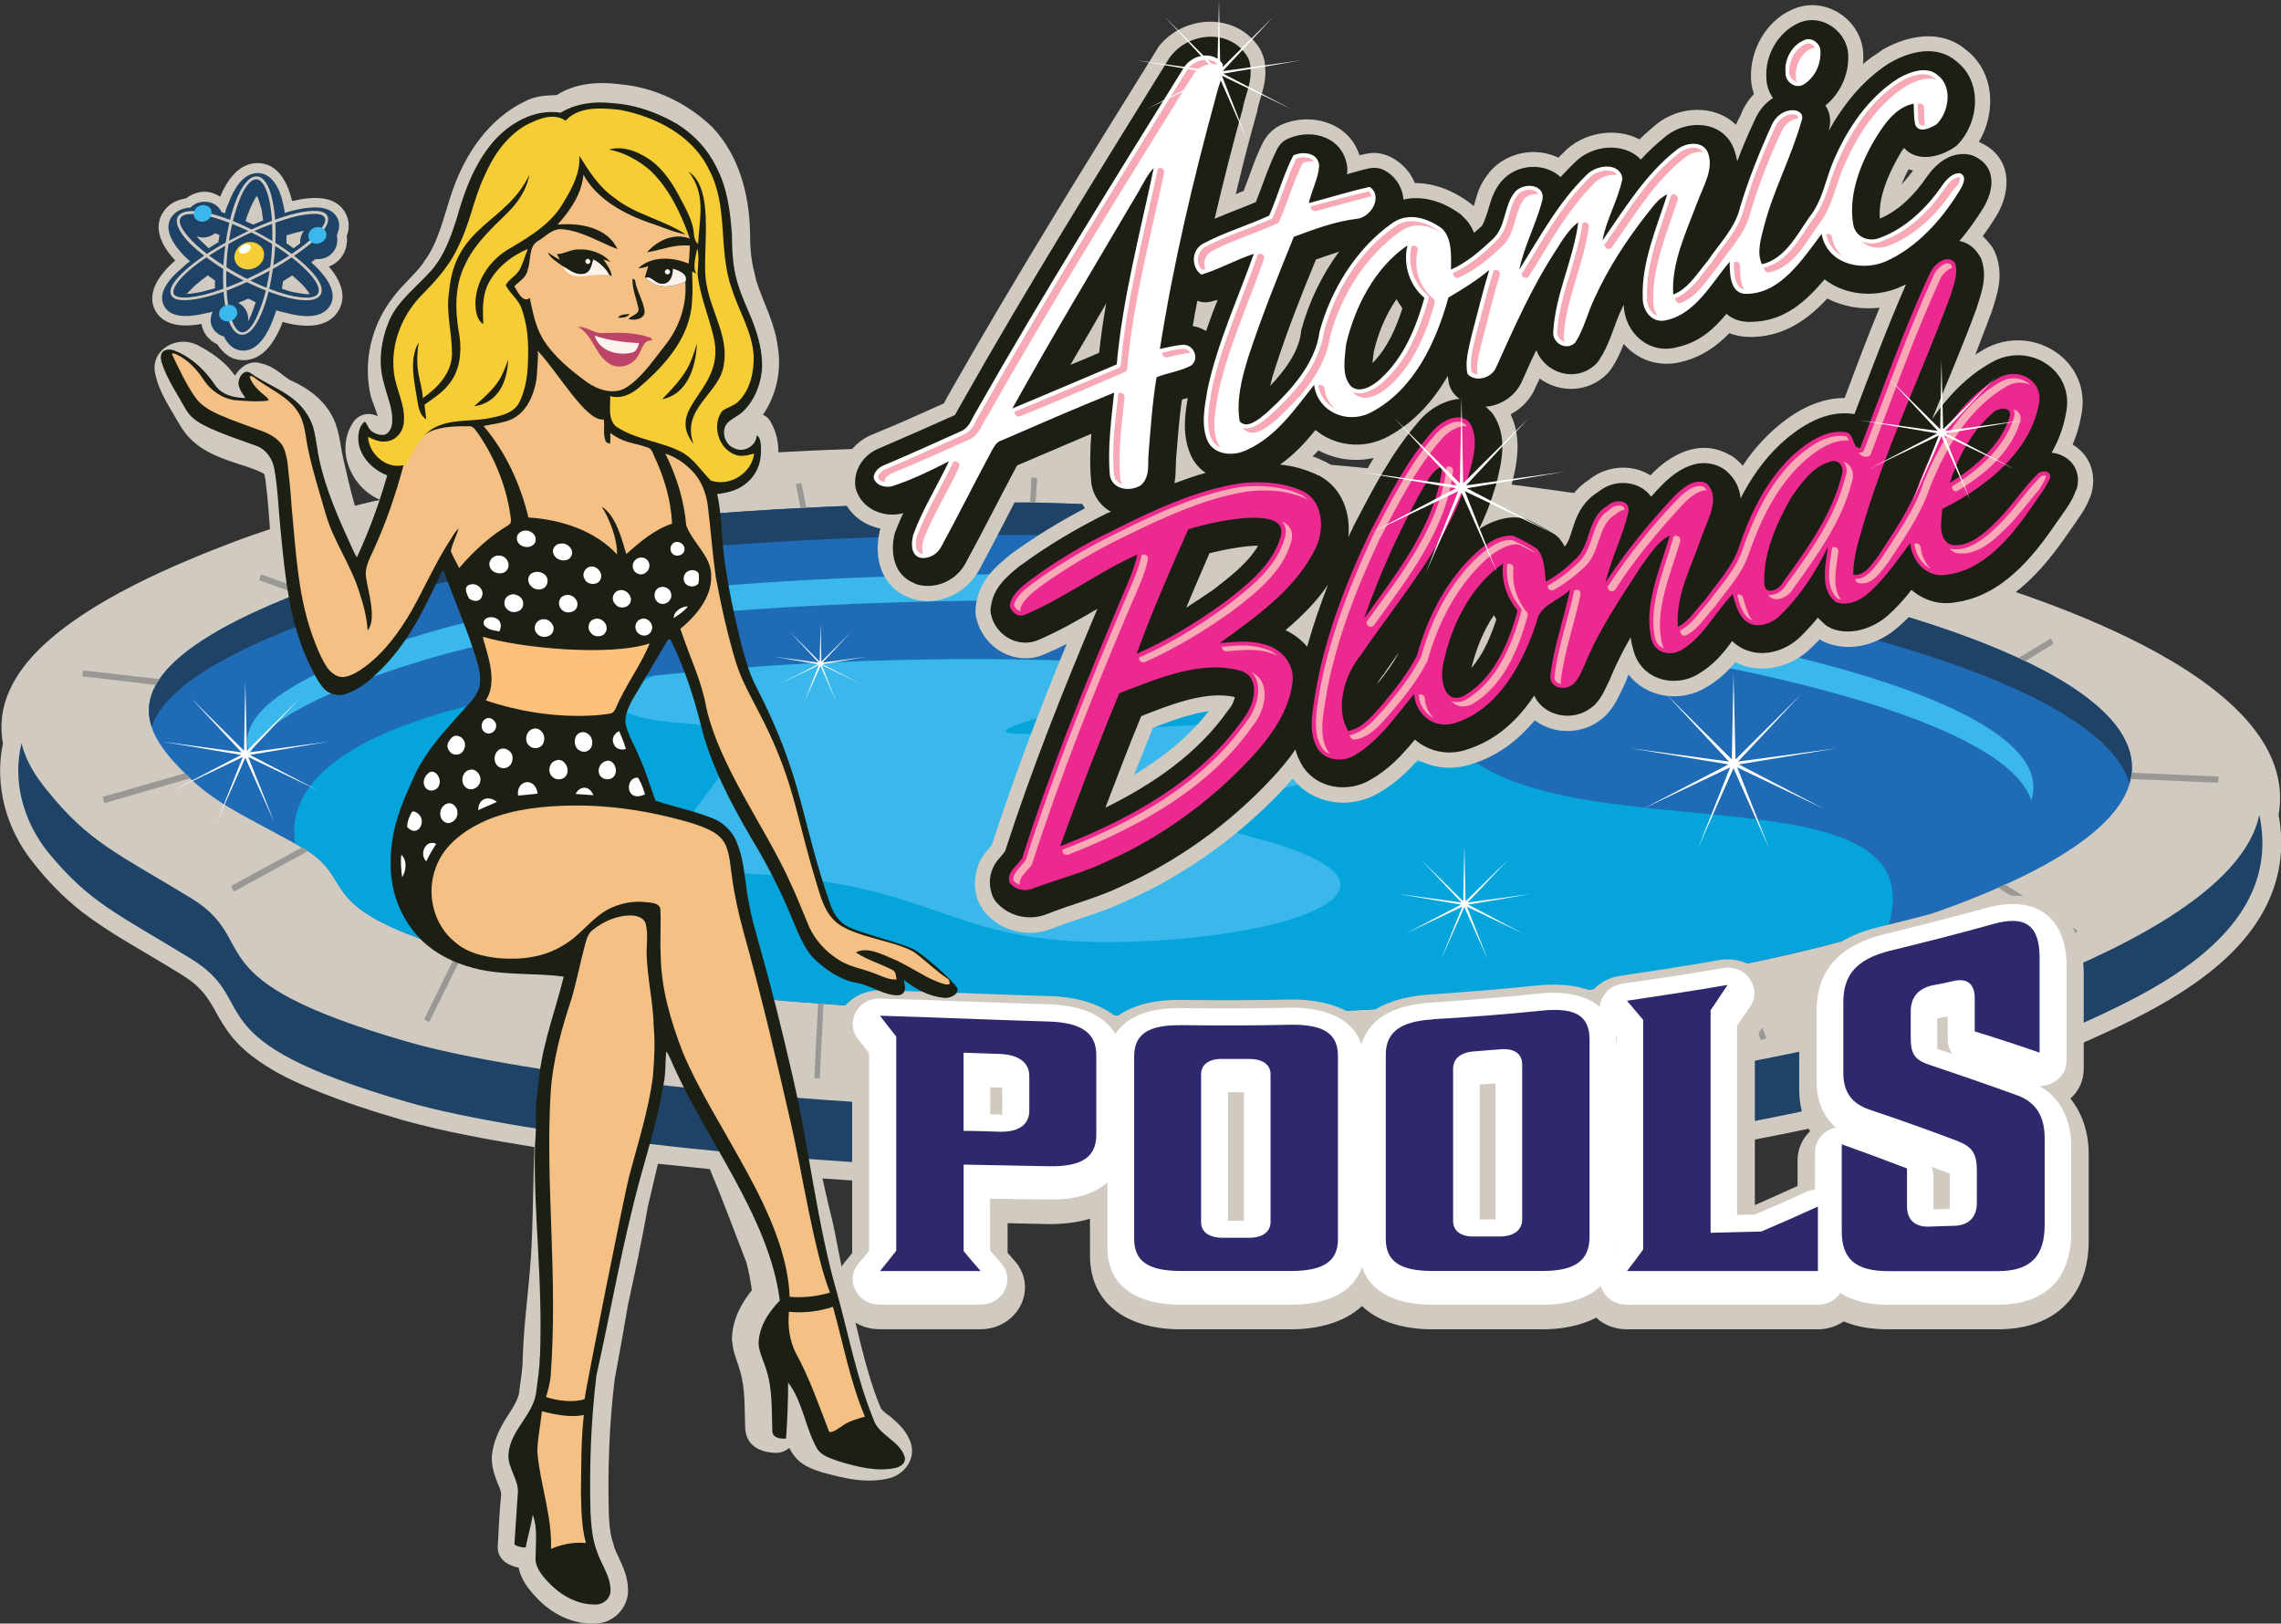 <svg xmlns="http://www.w3.org/2000/svg" xmlns:xlink="http://www.w3.org/1999/xlink" id="Layer_1" viewBox="0 0 288 205"><rect x="0" y="0" width="288" height="205" fill="#333333" stroke="none"/><defs><style>      .st0 {        fill: #f7cd35;      }      .st0, .st1, .st2, .st3, .st4, .st5, .st6, .st7, .st8, .st9, .st10, .st11, .st12, .st13, .st14 {        fill-rule: evenodd;      }      .st1 {        fill: #3ab8eb;      }      .st15 {        mask: url(#mask-5);      }      .st2, .st16 {        fill: #d0cac0;      }      .st3 {        fill: #206bb5;      }      .st17 {        mask: url(#mask-1);      }      .st18 {        mask: url(#mask-6);      }      .st19 {        fill: #2e286c;      }      .st4 {        fill: #fbf4ee;      }      .st20 {        mask: url(#mask);      }      .st5 {        fill: #fff;      }      .st6 {        fill: #fdc17c;      }      .st21 {        fill: #9a9894;      }      .st22 {        fill: url(#radial-gradient);      }      .st23 {        mask: url(#mask-2);      }      .st24 {        fill: url(#radial-gradient5);      }      .st25 {        fill: url(#radial-gradient1);      }      .st7 {        fill: #f4c084;      }      .st8 {        fill: #bc4467;      }      .st9 {        fill: #1b1f14;      }      .st10 {        fill: #ec298f;      }      .st11 {        fill: #1e4366;      }      .st12 {        fill: #05a5dc;      }      .st26 {        fill: url(#radial-gradient6);      }      .st27 {        fill: url(#radial-gradient2);      }      .st28 {        mask: url(#mask-4);      }      .st29 {        fill: url(#radial-gradient4);      }      .st30 {        fill: url(#radial-gradient3);      }      .st13 {        fill: #f7aab5;      }      .st14 {        fill: url(#linear-gradient);      }      .st31 {        mask: url(#mask-3);      }    </style><linearGradient id="linear-gradient" x1="33830.21" y1="-19141.4" x2="33830.28" y2="-21090.45" gradientTransform="translate(-774.2 -418.16) scale(.03 -.03)" gradientUnits="userSpaceOnUse"><stop offset="0" stop-color="#2e286c"></stop><stop offset="1" stop-color="#fff"></stop></linearGradient><radialGradient id="radial-gradient" cx="30966.04" cy="-17702.1" fx="30966.04" fy="-17702.1" r="175.07" gradientTransform="translate(-774.2 -418.16) scale(.03 -.03)" gradientUnits="userSpaceOnUse"><stop offset="0" stop-color="#fff"></stop><stop offset="1" stop-color="#fff" stop-opacity="0"></stop></radialGradient><mask id="mask" x="98.61" y="78.67" width="9.93" height="9.93" maskUnits="userSpaceOnUse"><g id="id0"><rect class="st22" x="98.61" y="78.67" width="9.93" height="9.93"></rect></g></mask><radialGradient id="radial-gradient1" cx="33834.84" cy="-18771.99" fx="33834.84" fy="-18771.99" r="244.55" xlink:href="#radial-gradient"></radialGradient><mask id="mask-1" x="177.96" y="107.03" width="13.86" height="13.86" maskUnits="userSpaceOnUse"><g id="id2"><rect class="st25" x="177.96" y="107.03" width="13.86" height="13.86"></rect></g></mask><radialGradient id="radial-gradient2" cx="35033.49" cy="-18142.1" fx="35033.49" fy="-18142.1" r="364.97" xlink:href="#radial-gradient"></radialGradient><mask id="mask-2" x="208.53" y="85.76" width="20.69" height="20.69" maskUnits="userSpaceOnUse"><g id="id4"><rect class="st27" x="208.53" y="85.76" width="20.69" height="20.69"></rect></g></mask><radialGradient id="radial-gradient3" cx="33821.87" cy="-16911.95" fx="33821.87" fy="-16911.95" r="366.82" xlink:href="#radial-gradient"></radialGradient><mask id="mask-3" x="174.13" y="50.84" width="20.8" height="20.8" maskUnits="userSpaceOnUse"><g id="id6"><rect class="st30" x="174.13" y="50.84" width="20.8" height="20.8"></rect></g></mask><radialGradient id="radial-gradient4" cx="32740.86" cy="-15065.8" fx="32740.86" fy="-15065.8" r="297.35" xlink:href="#radial-gradient"></radialGradient><mask id="mask-4" x="145.46" y=".47" width="16.86" height="16.86" maskUnits="userSpaceOnUse"><g id="id8"><rect class="st29" x="145.46" y=".47" width="16.86" height="16.86"></rect></g></mask><radialGradient id="radial-gradient5" cx="35959.81" cy="-16669.25" fx="35959.81" fy="-16669.25" r="298.27" xlink:href="#radial-gradient"></radialGradient><mask id="mask-5" x="236.67" y="45.9" width="16.91" height="16.91" maskUnits="userSpaceOnUse"><g id="id10"><rect class="st24" x="236.67" y="45.9" width="16.91" height="16.91"></rect></g></mask><radialGradient id="radial-gradient6" cx="28404.77" cy="-18101.34" fx="28404.77" fy="-18101.34" r="298.27" xlink:href="#radial-gradient"></radialGradient><mask id="mask-6" x="22.52" y="86.49" width="16.91" height="16.91" maskUnits="userSpaceOnUse"><g id="id12"><rect class="st26" x="22.52" y="86.49" width="16.91" height="16.91"></rect></g></mask></defs><path class="st2" d="M99.61,182.86c-.37.32-.89.53-1.42.58-2,.05-3.99-.79-4.1-3.1s.05-4.94-.63-7.14v-.05c-.37-1.31-.89-2.31-1-3.68,0-.05-.05-.11-.05-.21,0-2.42,1.05-4.52,2.52-6.35-.16-1.16-.37-2.31-.68-3.47-1.52-3.94-2.99-7.93-4.62-11.82-2.15-.21-4.36-.47-6.56-.68l-1.26,5.36c-.74,4.2-1.63,8.35-2.52,12.45-.53,3.15-1.1,6.25-1.68,9.4-.68,5.62-.89,11.29-.74,16.96.05,1.37.16,2.73.63,3.99v.11c.16.47.37.95.58,1.37.63,1.31,1.16,2.52,1.21,3.99.16,2.21-1.63,4.25-3.83,4.41-2.94.26-5.83-1.16-7.77-3.31-1.05-1.1-1.94-2.31-2.21-3.73-.58-.11-1.16-.32-1.68-.68-.68-.53-1-1.21-.95-2.05.11-2.15.21-4.31.42-6.41v-.16c0-.32-.26-1-.42-1.31-.47-1.21-.84-2.31-.74-3.62.11-.79.26-1.52.58-2.26.37-1,.89-1.89,1.47-2.78s1.31-2,1.42-3.05v-.11c.16-1.31.42-2.68.42-3.99v-.11c.16-5.04,1-10.08,1.16-15.18v-.05c.16-3.78.16-7.56.32-11.34-2.89-.47-5.78-.95-8.61-1.52-2.68-.53-5.41-1.16-8.03-1.89-3.78-1.1-7.67-2.36-11.34-3.89-2.36-.95-4.73-2.1-6.83-3.57-2.78-1.94-4.04-3.62-5.62-6.56-1.16-2.05-2.1-3.1-4.15-4.36-2.36-1.47-4.73-2.84-7.09-4.25-1.84-1.1-3.68-2.31-5.41-3.62-2.36-1.84-4.36-3.89-6.2-6.25-3.41-4.2-4.94-9.77-3.83-15.07-.89-4.78,1.42-8.82,4.78-12.08,6.2-5.99,16.7-10.45,24.58-13.44,1.42-.53,2.89-1.05,4.36-1.52-.16-1.94-.26-3.89-.53-5.78,0-.21-.11-.95-.21-1.21-.95-.53-2.1-.89-3.15-1.21-3.05-1-5.83-2.05-7.51-4.99-1.21-2.15-2.57-3.99-3.1-6.46-.63-2.99,2.68-4.83,5.15-3.68h.05c1.42.74,2.73,1.58,3.83,2.68.42.42.74.84,1.05,1.26.32-.53.74-1,1.37-1.37.53-.26,1.05-.37,1.63-.26.47.11.95.26,1.42.47.63.32,1.21.74,1.79,1.21.32.21.68.53,1,.63,0,0,.05.05.11.05,1.89.89,3.57,2.1,4.67,3.89,1.21,1.94,1.21,3.78,1.68,5.88.47,2,.89,3.94,1.47,5.93,1.05-.26,2.1-.53,3.2-.74-3.57-1.47-5.78-6.2-3.41-9.82.68-1,2-1.31,3.1-.74-.26-.84-.63-1.73-.79-2.26q-.05-.05-.05-.11c-1.1-4.36,0-9.14,2.78-12.66,1.16-1.58,2.68-2.78,3.83-4.36v-.05c1.94-2.47,2.63-6.14,3.68-9.09,1.63-4.67,4.57-9.03,9.14-11.24,1.31-.68,2.57-.74,3.99-.79,2.31-1.47,5.2-1.73,7.93-1.37,4.36.37,8.56,2.36,11.71,5.41q0,.05.05.05c3.36,3.57,4.62,8.46,4.73,13.18v.05c0,1.73.11,3.52.58,5.2v.05c.05.32.16.58.21.89.95,2.94,2.36,5.3,2.73,8.46.47,2.94-.21,5.99-1.89,8.46l.32.16c.32.21.53.47.68.79.68,1.16.95,2.47.95,3.78,6.56-.37,13.18-.58,19.8-.68,2.36,0,4.78-.05,7.14-.05,1,0,2,.05,2.99,0h.26c21.01.58,42.06,2.15,62.97,4.88,17.12,2.21,34.5,5.25,51.2,9.87,11.87,3.26,48.16,13.97,45.06,31.77.74,3.94.26,7.77-1.52,11.4-3.99,8.09-13.55,13.02-21.43,16.59-12.81,5.88-26.84,9.77-40.65,12.5-15.28,3.05-30.93,4.83-46.42,5.83-13.39.89-26.78,1.16-40.17,1-11.24-.16-22.48-.63-33.66-1.42.37,1.58.68,3.15,1.1,4.73.68,2.78,1.05,5.62,1.79,8.4,1.42,5.15,2.31,10.5,4.31,15.49.05.05.05.11.11.21,0,.11.05.16.11.26.26.32.68.68,1.05.89,1.16,1,2.15,1.89,2.68,3.41.68,2.15-.95,4.15-2.99,4.52-2.68.58-5.3,0-7.93-.74h-.11c-1.58-.53-2.89-.95-3.89-2.42-.05-.05-.05-.11-.11-.16-.11-.21-.21-.37-.32-.58Z"></path><path class="st2" d="M128.33,58.71c-1.16.16-63.91-1.05-97.78,11.82C-3.32,83.34.72,93.27,5.97,99.83c5.3,6.56,8.88,7.93,18.12,13.55,9.19,5.62-.26,10.19,27.41,18.17,27.62,7.98,148.3,18.85,212.27-10.35,63.91-29.2-22.74-59.24-135.44-62.49Z"></path><path class="st3" d="M130.17,63.44c-1.05.11-56.56-.84-86.55,9.35s-26.36,18.12-21.74,23.32c4.67,5.2,7.88,6.25,16.02,10.77,8.14,4.46-.21,8.03,24.26,14.39,24.47,6.35,131.24,14.97,187.8-8.19,56.56-23.21-20.11-47.05-119.79-49.63Z"></path><path class="st12" d="M37.27,106.5l.63.37c8.14,4.46-.21,8.03,24.26,14.39,22.9,5.93,117.74,13.86,176.19-4.1,6.77-21.11-41.7-8.77-54.72-23.21-13.23-14.6-95.53-12.39-125.35-4.62-19.59,5.09-21.79,12.6-21.01,17.17Z"></path><path class="st1" d="M184.79,95.11c-.42-.37-.79-.74-1.16-1.16-.84-.89-1.94-1.79-3.31-2.57-23.32-1.89-63.7,3.89-50.89-.21,7.72-2.47,15.07-5.25,14.28-7.3-19.54-1.26-42.54-.58-61.18,1.47-4.41,2.1-8.24,5.15,3.94,5.99,19.12,1.21-15.65,17.59,8.51,19.01,24.1,1.42,24.68,8.93,46.11,8.61s41.12-6.93,17.23-13.18c-16.8-4.41,14.44-7.88,26.47-10.66Z"></path><path class="st11" d="M130.17,67.54c-1.05.11-56.56-.84-86.55,9.35-16.8,5.67-23.05,10.66-24.47,14.86-1.63-4.88,1.89-11.29,24.47-18.96,29.99-10.19,85.5-9.24,86.55-9.35,79.25,2.05,143.95,17.54,138.69,35.45-4.78-16.12-65.54-29.46-138.69-31.35Z"></path><path class="st11" d="M2.72,93.85c-1.21,4.88.32,9.93,3.26,13.65,5.3,6.51,8.88,7.88,18.12,13.55,9.19,5.62-.26,10.14,27.41,18.12,27.62,7.98,148.3,18.85,212.27-10.35,9.66-4.41,24.47-11.92,21.48-25.94-1.21,5.93-7.98,12.13-21.48,18.33-63.96,29.2-184.64,18.33-212.27,10.35-27.68-7.98-18.22-12.55-27.41-18.17-9.24-5.62-12.81-6.98-18.12-13.55-1.42-1.73-2.73-3.73-3.26-5.99Z"></path><path class="st1" d="M131.54,75.78c-.95.11-50.94-.68-77.99,7.56-15.07,4.57-20.74,8.56-22,11.97-1.52-3.94,1.68-9.09,22-15.28,27.05-8.19,77.04-7.46,77.99-7.56,71.37,1.68,129.66,14.13,124.93,28.57-4.31-12.97-59.03-23.74-124.93-25.26Z"></path><path class="st21" d="M19.68,86.49l-9.3-1.1.11-.74,9.66,1.1c-.21.21-.32.47-.47.74ZM157.06,62.18l-.53,2.47c-.21,0-.47-.05-.68-.05l.53-2.57.68.16ZM185.21,64.44l-1.58,2.63c-.26-.05-.53-.05-.79-.11l1.79-2.94.58.42ZM130.96,60.34l-.21,3.1h-.68l.16-3.15.74.05ZM101.18,60.97l.63,3.15h-.74l-.58-2.99.68-.16ZM67.52,63.65l3.41,3.2-.95.16-2.94-2.78.47-.58ZM32.97,72.52l5.62,2.05c-.37.16-.74.32-1.05.42l-4.83-1.73.26-.74ZM221.5,70.27l-2.89,2.15c-.32-.11-.63-.16-.95-.21l3.41-2.57.42.63ZM259.26,81.29l-3.57,2.21c-.26-.16-.53-.26-.84-.42l4.1-2.47.32.68ZM280.05,98.83l-11.03-.47c.05-.26.11-.53.11-.79l10.98.47-.05.79ZM253.11,111.65l9.19,5.83-.37.68-9.66-6.09c.32-.16.58-.26.84-.42ZM219.5,121.89l3.52,9.19-.68.26-3.57-9.35c.26-.05.47-.05.74-.11ZM185.89,136.23c0-.21-1.21-7.72-1.47-9.56l.68-.05c.32,1.94,1.47,9.3,1.47,9.61h-.68ZM142.99,128.24l1.37,9.98-.68.11-1.42-10.08h.74ZM103.97,126.77l-.47,9.4-.68-.05.47-9.4.68.05ZM58.54,120.26l-4.36,8.82-.63-.37,4.25-8.67c.26.11.47.16.74.21ZM38.9,107.45l-9.4,5.15-.32-.74,8.98-4.88c.26.16.53.32.74.47ZM24.04,98.26l-10.87,3.15-.21-.79,10.45-2.99.63.63Z"></path><path class="st2" d="M43.78,29.83c.05.32.05.58,0,.84-.11,1.37-1,2.52-2.26,2.99,1.42,1.63,2.47,3.83,1.05,5.83-1.47,2.05-4.36,1.79-6.56,1.26-.11-.05-.21-.05-.32-.11-.05.11-.11.21-.11.32-.84,2.05-2.31,4.52-4.83,4.52-1.52,0-2.57-.84-3.31-2-1.05-.47-1.84-1.47-2-2.57-2.1.37-4.67.37-5.83-1.68-1.26-2.42.79-4.83,2.52-6.35-1.58-1.63-2.99-4.1-1.42-6.25.68-.95,1.68-1.42,2.78-1.58.68-.53,1.52-.84,2.36-.84.68,0,1.42.26,1.94.63.84-2,2.31-4.25,4.73-4.25,2.63,0,3.83,2.57,4.36,4.78h.11c2.21-.53,5.36-.84,6.62,1.52.53.95.53,2,.16,2.94Z"></path><g><path class="st11" d="M28.29,42.49c-1.05-.26-1.79-1.21-1.68-2.31.05-.32.11-.58.26-.84-.32.11-.58.16-.89.21-1.52.37-4.31.84-5.25-.89-1-1.79,1-3.78,2.26-4.83.32-.32.63-.58,1-.84-.26-.26-.53-.47-.79-.74-1.16-1.21-2.68-3.26-1.52-4.88.58-.79,1.42-1.1,2.36-1.16.47-.47,1.1-.74,1.84-.74.95,0,1.73.53,2.1,1.31.11.05.26.11.42.16.11-.47.26-.89.47-1.31.58-1.58,1.73-3.78,3.68-3.78s2.89,2.31,3.2,3.94c.11.37.16.74.21,1.1.42-.16.89-.26,1.31-.37,1.58-.37,4.36-.79,5.3.95.42.74.26,1.52-.05,2.26.05.26.11.53.05.84-.11,1.26-1.21,2.15-2.42,2.15h-.32c-.16.11-.37.26-.53.42.26.21.53.47.79.74,1.16,1.21,2.68,3.2,1.47,4.88-1.1,1.58-3.68,1.21-5.25.79-.47-.11-.95-.21-1.42-.37-.16.42-.32.89-.47,1.31-.58,1.52-1.79,3.78-3.68,3.78-1.21,0-2-.79-2.47-1.79ZM30.08,38.23c.79.42,1.31,1.21,1.26,2.15,0,.11-.05.16-.05.26.26-.47.47-.95.53-1.16.16-.42.32-.89.47-1.31l-.95-.47c-.42.21-.84.37-1.26.53ZM37.9,30.72v-.37c.05-.47.21-.89.47-1.21-.21.05-.37.05-.47.11-.58.11-1.16.32-1.73.47v1c.32.21.58.42.89.63.26-.21.58-.42.84-.63ZM27.14,29.46c-.42.32-.95.53-1.47.53-.32,0-.58-.05-.84-.16.16.21.32.37.42.47.32.32.74.68,1.1,1.05.42-.26.79-.53,1.21-.74l.16-.95c-.21-.05-.37-.16-.58-.21ZM36.91,34.77c-.37.26-.79.47-1.16.74l-.16.95c.47.16.95.32,1.42.42.37.05,1.47.32,2.1.26-.26-.47-.84-1.1-1.05-1.31-.37-.37-.74-.68-1.16-1.05ZM27.14,35.4c-.32-.21-.63-.42-.89-.63-.53.37-1,.74-1.42,1.1-.26.21-.84.79-1.26,1.26.63-.05,1.52-.21,1.84-.26l1.73-.47v-1ZM31.97,28.36c.42-.16.84-.37,1.26-.53-.05-.47-.16-1-.21-1.42-.11-.32-.32-1.21-.58-1.68-.37.47-.84,1.52-.95,1.84-.21.47-.37.89-.47,1.37.32.16.63.26.95.42Z"></path><path class="st16" d="M32.39,22.27c.89,0,1.63,1.16,2,2.99.42,1.84.53,4.31.26,7.04s-.79,5.2-1.52,6.98c-.74,1.89-1.63,2.99-2.57,2.99-.89,0-1.63-1.1-2-2.99-.37-1.79-.53-4.25-.26-6.98s.79-5.2,1.52-7.04,1.63-2.99,2.57-2.99ZM34.02,25.37c-.37-1.68-.95-2.73-1.68-2.73s-1.52,1.05-2.15,2.73c-.68,1.79-1.26,4.2-1.52,6.93-.21,2.68-.11,5.15.26,6.88s.95,2.78,1.68,2.78,1.52-1.05,2.15-2.78c.74-1.73,1.26-4.2,1.52-6.88.21-2.73.11-5.15-.26-6.93Z"></path><path class="st16" d="M41.32,27.26c.42.74-.37,2-1.94,3.36-1.58,1.31-3.83,2.84-6.56,4.2-2.68,1.37-5.25,2.36-7.25,2.78-2.1.47-3.57.42-3.94-.32-.42-.74.37-1.94,1.94-3.31s3.83-2.84,6.56-4.2c2.68-1.37,5.25-2.36,7.25-2.84,2.1-.47,3.57-.42,3.94.32ZM39.11,30.35c1.42-1.26,2.21-2.31,1.89-2.89s-1.68-.58-3.57-.16c-1.94.47-4.52,1.42-7.14,2.73-2.68,1.37-4.94,2.84-6.46,4.15-1.42,1.26-2.15,2.36-1.89,2.94.32.58,1.68.58,3.57.16,1.94-.47,4.52-1.42,7.14-2.78,2.68-1.37,4.94-2.84,6.46-4.15Z"></path><path class="st16" d="M40.42,37.29c-.53.74-2,.79-3.99.32-1.94-.47-4.31-1.42-6.77-2.78s-4.46-2.89-5.78-4.2c-1.31-1.37-1.89-2.63-1.37-3.36s2-.79,3.99-.32c1.94.47,4.36,1.47,6.77,2.84,2.47,1.37,4.46,2.84,5.78,4.2,1.37,1.37,1.89,2.57,1.37,3.31ZM36.54,37.29c1.84.42,3.15.42,3.57-.16s-.11-1.68-1.37-2.94c-1.26-1.31-3.26-2.78-5.67-4.15-2.42-1.31-4.78-2.26-6.67-2.73-1.84-.42-3.15-.42-3.57.16s.16,1.63,1.37,2.89c1.26,1.31,3.26,2.78,5.67,4.15s4.83,2.31,6.67,2.78Z"></path><path class="st0" d="M31.6,30.56c1.05,0,1.84.79,1.73,1.73-.05.95-1,1.73-2,1.73-1.05,0-1.84-.79-1.73-1.73s1-1.73,2-1.73Z"></path><path class="st1" d="M25.67,25.89c.63,0,1.1.47,1.05,1.05s-.58,1.05-1.21,1.05-1.1-.47-1.05-1.05.58-1.05,1.21-1.05Z"></path><path class="st1" d="M40.16,28.67c.63,0,1.1.47,1.05,1.05s-.63,1.05-1.26,1.05-1.05-.47-1-1.05c0-.58.58-1.05,1.21-1.05Z"></path><path class="st1" d="M28.92,38.49c.63,0,1.05.47,1.05,1.05-.05.58-.63,1.05-1.26,1.05s-1.1-.47-1.05-1.05.63-1.05,1.26-1.05Z"></path><path class="st5" d="M30.66,30.98c.37-.21.79-.21.95.05.16.21,0,.63-.42.84-.37.21-.79.21-.95,0-.16-.26,0-.63.42-.89Z"></path></g><path class="st2" d="M226.96,149.72v-3.2c0-1.42.58-2.73,1.58-3.68-.95-1.58-1.37-3.41-1.37-5.3v-8.98c0-6.2,3.83-10.03,10.03-11.5,4.31-1.05,8.56-2.15,12.81-3.36,7.77-2.21,13.08,1.68,13.08,9.3v11.97c0,1.42-.58,2.78-1.68,3.73,1.58,2,2.31,4.41,2.31,7.04v10.92c0,6.83-4.1,11.19-11.5,11.19h-13.81c-1.94,0-3.89-.26-5.62-1-.95.63-2.05,1-3.26,1h-24.1c-1.52,0-2.89-.53-3.89-1.47-2.05,1.05-4.46,1.47-6.77,1.47h-13.92c-3.36,0-6.72-.84-8.88-2.94-2.26,2.1-5.62,2.94-8.98,2.94h-13.92c-6.3,0-11.45-2.89-11.45-9.35v-4.62c-1.68.53-3.47.68-5.15.68-1.79-.05-3.52-.05-5.25-.11v3.73l.95,1.1c1.37,1.58,1.63,3.73.68,5.57s-2.89,2.99-5.04,2.99h-12.71c-2.21,0-4.1-1.1-5.04-2.94s-.74-3.89.58-5.51c.32-.37.63-.79.95-1.16v-23.58c-.37-.42-.68-.84-1-1.26-1.31-1.63-1.47-3.73-.47-5.57,1.05-1.79,2.99-2.84,5.15-2.78,7.19.21,14.34.53,21.48.74,2.94.11,5.99.84,8.19,2.63,2.26-1.68,5.3-2.21,8.19-2.15,4.57.05,9.19.05,13.76-.05,3.31-.05,6.67.68,8.93,2.68,2.1-2.15,5.3-3.1,8.67-3.31,4.57-.32,9.14-.68,13.71-1.16,2.26-.21,4.67-.11,6.83.74.84-1.05,2.1-1.73,3.52-1.94,4.2-.63,8.4-1.26,12.55-2,2.21-.37,4.41.47,5.67,2.21s1.31,3.99.11,5.78c-.42.63-.84,1.31-1.31,1.94v21.01c1.84-.79,3.62-1.63,5.41-2.42Z"></path><path class="st5" d="M229.16,150.19v-4.67c0-1.1.53-2.05,1.47-2.68.37-.21.74-.37,1.16-.47-1.63-1.42-2.42-3.41-2.42-5.83v-8.98c0-5.25,3.15-8.24,8.4-9.56,4.31-1.05,8.56-2.15,12.87-3.31,6.35-1.84,10.29,1.1,10.29,7.3v11.92c0,1.1-.53,2.05-1.47,2.63-.58.42-1.26.58-1.94.58,2.78,1.63,3.99,4.41,3.99,7.61v10.87c0,5.72-3.1,9.14-9.3,9.14h-13.81c-2.47,0-4.46-.47-6.04-1.47-.58.89-1.63,1.47-2.84,1.47h-24.1c-1.31,0-2.47-.63-3.05-1.73-.11-.21-.21-.42-.26-.63-1.68,1.63-4.31,2.36-7.35,2.36h-13.92c-4.2,0-7.77-1.37-8.88-4.78-1.16,3.47-4.78,4.78-8.98,4.78h-13.92c-5.09,0-9.24-2-9.24-7.25v-8.19c-1.73,1.58-4.41,2.21-7.35,2.15-2.47,0-4.94-.05-7.46-.11v6.56c.47.53.95,1.1,1.42,1.63.84,1,1,2.26.42,3.41-.58,1.1-1.73,1.79-3.05,1.79h-12.71c-1.37,0-2.47-.63-3.05-1.79-.63-1.1-.47-2.36.32-3.36.47-.53.95-1.1,1.37-1.68v-24.94c-.47-.58-.95-1.21-1.42-1.79-.79-1-.84-2.26-.26-3.41.63-1.1,1.79-1.73,3.15-1.68,7.14.21,14.28.53,21.48.74,3.57.16,6.67,1.21,8.14,3.73,1.58-2.42,4.73-3.31,8.24-3.26,4.62.05,9.24.05,13.86-.05,4.15-.05,7.82,1.21,8.98,4.62,1.05-3.52,4.52-4.99,8.67-5.25,4.62-.32,9.24-.68,13.81-1.16,3.1-.32,5.83.16,7.61,1.68,0-.32.11-.63.21-.89.47-1.1,1.42-1.84,2.68-2.05,4.2-.58,8.4-1.21,12.6-1.94,1.37-.26,2.68.26,3.41,1.31.79,1.1.84,2.42.11,3.52-.58.79-1.1,1.63-1.68,2.47v23.84c.79,0,1.52,0,2.26-.05,2.15-.89,4.31-1.84,6.46-2.84.37-.16.74-.26,1.1-.32ZM203.96,130.82c.11.47.16,1,.16,1.52v24.84c0,.21-.05.42-.05.63,0,0,.05,0,.05-.05v-26.78l-.16-.16ZM244.13,152.72c.68-.05,1.37-.05,2.05-.11v-4.41c-.16-.05-.37-.16-.53-.21-.58-.21-1.16-.42-1.79-.68.21.42.26.84.26,1.26v4.15ZM246.5,133.07c-.37-.53-.58-1.16-.58-1.79v-2.94c-.37.05-.79.16-1.16.21-.05,0-.11.05-.16.05v3.83c.16.05.32.11.42.16.47.16,1,.32,1.47.47ZM126.55,137.33h-.37c-.37,0-.79-.05-1.16-.05v3.41c.47,0,.89.05,1.31.05h.21v-3.41ZM157.06,137.91h-2v16.23h2v-16.23ZM188.83,136.8c-.68.05-1.31.11-2,.11v17.07h2v-17.17Z"></path><path class="st19" d="M113.16,130.87v27.05c-.68.89-1.37,1.73-2.05,2.57h12.71c-.74-.84-1.47-1.68-2.15-2.52v-10.92c3.62.05,7.25.16,10.87.21,4.2.05,5.88-1.26,5.88-3.99v-10.03c0-2.68-1.68-4.1-5.88-4.25-7.14-.21-14.28-.53-21.43-.74.68.89,1.37,1.79,2.05,2.63ZM129.96,140.27c0,1.58-1.16,2.68-3.68,2.63-1.58-.05-3.1-.11-4.62-.11v-9.87c1.52.05,3.05.11,4.62.16,2.52.11,3.68,1.21,3.68,2.78v4.41ZM149.08,129.45c-4.2-.05-5.88,1.21-5.88,3.94v23.05c0,2.73,1.68,4.04,5.88,4.04h13.92c4.25,0,5.93-1.31,5.93-4.04v-23.11c0-2.73-1.68-3.99-5.93-3.94-4.62.11-9.3.11-13.92.05ZM160.42,135.65v18.64c0,1.21-.95,2-2.73,2h-3.26c-1.89,0-2.78-.79-2.78-2v-18.64c0-1.16.89-2,2.78-1.94h3.26c1.79,0,2.73.74,2.73,1.94ZM180.85,128.72c-4.2.26-5.88,1.73-5.88,4.46v23.26c0,2.73,1.68,4.04,5.88,4.04h13.92c4.25,0,5.93-1.42,5.93-4.36v-24.84c0-2.94-1.68-4.1-5.93-3.68-4.62.47-9.3.84-13.92,1.1ZM192.19,134.39v19.59c0,1.26-.95,2.1-2.73,2.15h-3.26c-1.89.05-2.73-.79-2.73-2v-19.17c0-1.21.84-2.1,2.73-2.21,1.1-.11,2.15-.16,3.26-.26,1.79-.16,2.73.63,2.73,1.89ZM205.43,160.49h24.1v-8.14c-2.42,1.1-4.78,2.15-7.14,3.15-2.15.05-4.31.11-6.41.16v-28.1c.74-1.05,1.42-2.15,2.15-3.2-4.25.74-8.51,1.37-12.71,2,.68.79,1.37,1.63,2.05,2.42v28.99c-.68.95-1.37,1.84-2.05,2.73ZM249.33,125.98v4.25c2.73.84,5.46,1.73,8.19,2.68v-11.97c0-3.99-1.68-5.46-5.93-4.25-4.31,1.21-8.67,2.31-12.97,3.36-4.2,1.05-5.88,3.05-5.88,6.46v8.98c0,2.26.95,3.83,3.31,4.62,3.62,1.21,7.3,2.52,10.92,3.89,2.1.79,2.63,1.63,2.63,3.94v3.94c0,1.68-.89,2.78-2.73,2.89-1.1.05-2.21.05-3.36.11-1.79.05-2.73-.95-2.73-2.52v-4.83c-2.73-1.05-5.46-2.05-8.24-3.05v10.98c0,3.41,1.63,5.04,5.88,5.04h13.81c4.25,0,5.93-1.94,5.93-5.88v-10.92c0-2.63-1-4.46-3.36-5.36-3.62-1.31-7.25-2.57-10.87-3.78-2.15-.68-2.68-1.37-2.68-3.57v-3.31c0-1.63.84-2.84,2.73-3.26.89-.16,1.73-.32,2.57-.53,1.89-.47,2.78.42,2.78,2.1Z"></path><path class="st14" d="M114.05,140.58c2.21-.58,4.46-1.1,6.72-1.52v-6.56c0-.26.11-.47.26-.63s.42-.26.63-.26c1.58.05,3.1.11,4.67.16,2.26.05,4.46,1.1,4.46,3.68v2.26c2.26-.21,4.46-.32,6.72-.42v-4.46c0-2.94-2.57-3.31-4.99-3.41-6.56-.21-13.08-.47-19.64-.68.32.42.63.79.95,1.21.11.16.21.32.21.53v10.14ZM144.09,137.28c2.21.05,4.46.16,6.72.37v-2.42c0-2.1,1.79-2.89,3.62-2.84h3.26c1.79,0,3.62.79,3.62,2.84v3.62c2.26.37,4.52.79,6.72,1.26v-7.19c0-2.94-2.68-3.1-5.04-3.1-4.62.11-9.3.11-13.97,0-2.36,0-4.94.21-4.94,3.1v4.36ZM175.86,141.95c1.05.32,2.1.58,3.15.89,1.16.32,2.36.63,3.57.95v-9.24c0-2.1,1.73-2.99,3.57-3.15,1.05-.05,2.15-.16,3.26-.21,1.84-.16,3.68.63,3.68,2.78v11.76c2.26.26,4.46.47,6.72.58v-15.44c0-3.1-2.42-3.1-4.94-2.84-4.67.47-9.3.84-13.97,1.1-2.47.16-5.04.63-5.04,3.57v9.24ZM208.37,146.41c2.26-.11,4.52-.26,6.72-.47v-18.8c0-.21.05-.37.16-.47.37-.53.68-1.05,1.05-1.58-3.05.53-6.14.95-9.24,1.42l1.1,1.26c.16.16.21.37.21.58v18.07ZM256.63,131.24v-10.77c0-3.62-1.37-4.36-4.78-3.41-4.36,1.21-8.67,2.36-13.02,3.41-3.2.79-5.2,2.15-5.2,5.62v8.98c0,2,.79,3.1,2.68,3.78,1.47.47,2.89.95,4.31,1.47,2.99-1.05,5.99-2.15,8.93-3.41-1.94-.68-3.94-1.31-5.88-1.94-2.47-.84-3.31-1.84-3.31-4.41v-3.36c0-2.15,1.37-3.62,3.47-4.1.84-.16,1.68-.32,2.52-.53,2.31-.53,3.83.58,3.83,2.94v3.62c2.15.68,4.36,1.37,6.46,2.1Z"></path><path class="st2" d="M135.74,57.71c-2,.84-3.99,1.73-5.99,2.57-2,3.78-3.94,7.67-5.99,11.45-1.58,3.15-5.2,4.88-8.56,3.89-.16-.05-.26-.11-.37-.16-3.57-1.31-4.57-5.04-3.73-8.51,0-.05.05-.16.05-.21-2.36-.47-4.36-2.15-4.99-4.67-.11-.42-.16-.79-.16-1.16,0-2.73,1.79-5.15,4.25-6.09,2.99-1.21,5.99-2.57,8.93-3.89.16-.32.32-.63.47-.89,8.4-14.81,17.38-29.25,26.36-43.69.05-.11.16-.21.21-.37,3.15-4.15,9.87-4.52,12.81.11.37.63.63,1.31.68,2.05.26,2.36-.42,3.52-.95,5.67v.16c-1,3.52-1.89,6.98-2.73,10.56.32-.16.68-.32,1-.42.79-2.05,1.42-4.1,2.42-6.09.53-1.05,1.37-1.84,2.42-2.31,3.89-1.63,8.56-.05,9.77,3.89.26-.05.47-.11.74-.16,1.31-.32,2.57-.05,3.73.68s2.05,1.79,2.52,2.99c2.47,0,4.83.95,6.83,2.42.16.11.32.26.47.37.05.05.11.11.16.11.42-1.42.58-2.52,1.89-4.15,0-.05.05-.11.11-.16,2.1-2.47,5.78-3.2,8.67-1.79l.63-.63c2.36-2.52,6.56-3.31,9.61-1.68.63-.63,1.37-1.26,2.05-1.84,2.99-2.47,7.51-2.57,10.14,0,.16-.42.37-.79.58-1.21.37-1,.95-1.89,1.68-2.68-.21-.63-.37-1.37-.37-2.05-.11-3.57,1.94-7.19,5.2-8.61,4.25-1.94,9.14,1.47,8.98,6.09,0,.26,0,.53-.05.79.74-.63,1.52-1.16,2.31-1.68.05-.05.16-.11.21-.16,3.26-1.84,7.35-2.57,10.45,0,3.68,2.78,3.89,7.98,1.68,11.66.05.05.16.05.21.11,3.89,1.79,3.99,5.93,2,9.24-.53.84-1.1,1.73-1.73,2.57.42.37.79.84,1.16,1.31.26.37.42.79.58,1.21.84,2.63.16,4.62-.63,7.09,0,.11-.05.16-.11.26-.63,1.73-1.31,3.41-1.94,5.09.37-.21.74-.47,1.1-.68,6.14-3.47,13.86,1.47,12.24,8.56-.21,1.21-.58,2.36-1.05,3.47,2,1.16,3.05,3.47,2.42,5.99-.05.21-.11.42-.21.63-.63,1.68-1.63,2.89-2.63,4.36-3.41,4.99-7.72,9.98-14.07,10.82-1.94.37-3.83.05-5.46-.84-.63.74-1.31,1.42-2.05,2.05-2.47,2.21-5.99,3.26-9.14,2-.26-.11-.53-.26-.79-.42l-1.1,1.1c-2.31,2.26-5.88,3.31-8.98,2.05-.11-.05-.16-.11-.26-.11l-.32-.16c-1,1.21-2.1,2.26-3.62,3.15-3.36,2.05-7.61,1.31-9.87-1.58-.16.37-.26.74-.42,1.1-.05.05-.11.16-.11.21-.74,1.52-1.21,2.73-2.47,3.99-.11.05-.21.16-.32.26-2.47,2.05-6.09,2.05-8.51.21-2.05,2.47-4.62,4.46-7.77,5.46-2.36.84-4.83.68-6.98-.47-1.47,1.68-3.05,3.1-4.99,4.2-3.52,2.1-8.3,1.47-10.82-1.84l-1.26,1.42c-5.51,5.83-12.18,10.66-19.48,13.92-3.1,1.52-6.41,2.36-9.56,3.57-3.05,1.26-6.62.42-8.67-2.15-.37-.47-.63-1-.84-1.52-.37-1.16-.42-2.42-.11-3.62.47-1.73,1.05-2.1,1.94-3.26,2.78-8.56,5.99-17.02,9.45-25.37-.89.47-1.79.89-2.68,1.26-3.57,1.68-7.67-.53-8.67-4.25-.21-.63-.21-1.31-.11-1.94.42-2.94,2.21-4.62,4.36-6.35.05-.05.16-.11.21-.16,2.89-2.1,5.99-3.99,9.19-5.67-.53-.74-.84-1.63-1.05-2.52-.05-.16-.05-.32-.05-.47-.16-1.16-.16-2.31-.16-3.47ZM241.56,21.53c-.21-.05-.37-.11-.58-.16-.32.58-.63,1.26-.89,1.94.53-.58,1-1.16,1.47-1.79ZM173.45,57.82c-2.36.53-4.83.21-6.98-.95-.26.26-.47.53-.74.74.53.21,1.05.42,1.58.68.05,0,.05.05.11.05,1.68.89,2.89,2.15,3.68,3.68.74-1.42,1.52-2.84,2.36-4.2ZM230.69,37.71c-2.47,2.68-5.36,4.67-9.24,4.83-1.1.05-2.15-.11-3.1-.47-1.68,1.73-3.52,2.99-6.04,3.62-2.89.74-5.57-.26-7.3-2.26-.37,1-.84,2-1.47,2.99-.21.32-.42.58-.63.79-2.42,2.42-6.04,2.42-8.51.58-.16.37-.32.68-.47,1-.63,1.58-1.79,2.78-3.2,3.52,1.47,3.1.84,6.35-.05,9.56,0,.05,0,.11-.05.16-.16.47-.26,1-.47,1.47.68-.11,1.42-.11,2.1,0,.53.05,1,.16,1.47.42,1.1.47,2.21,1.05,3.2,1.68.11-.21.16-.42.21-.53.74-1.89,1.79-3.41,3.52-4.52,2.21-1.79,5.41-2,7.72-.53,2.63-2.78,6.35-4.67,10.03-2.57.37.16.68.42.95.68.26.21.47.42.68.68.95-1.47,2.1-2.84,3.36-4.04,0-.05.05-.05.11-.11,2.57-2.42,5.78-4.41,9.4-4.41,1.42-3.83,2.84-7.61,4.41-11.4-2.26.26-4.57-.11-6.62-1.16ZM152.6,89.8c-2.36.32-4.99,1.31-7.04,2.1-.79,2-1.58,3.94-2.36,5.93,3.57-2.15,6.88-4.78,9.4-8.03Z"></path><path class="st9" d="M140.31,64.65c-1.21-.68-2.15-1.79-2.47-3.36-.05-.11-.05-.21-.05-.32-.21-2.05-.16-4.15,0-6.2-3.1,1.31-6.25,2.68-9.35,3.99-.05.11-.11.16-.16.26-2.1,3.94-4.1,7.93-6.25,11.87-1.1,2.31-3.78,3.62-6.3,2.89-.05-.05-.16-.05-.21-.11-2.63-1-3.15-3.78-2.57-6.25.05-.11.05-.21.11-.32.32-.79.63-1.58,1-2.31-2.47.68-5.36-.53-6.04-3.2-.05-.21-.05-.42-.05-.68,0-2,1.31-3.62,3.05-4.31,3.2-1.37,6.41-2.78,9.56-4.2.21-.37.53-1,.79-1.42,8.35-14.81,17.33-29.2,26.26-43.64.05-.05.11-.11.16-.21,2.36-3.1,7.46-3.52,9.66-.05.26.42.37.79.42,1.26.21,2-.47,3.2-.89,4.99v.11c-1.31,4.73-2.52,9.45-3.62,14.18,1.73-.74,3.47-1.37,5.2-2.1.89-2.21,1.58-4.46,2.68-6.67.32-.63.79-1.1,1.47-1.37,3.15-1.37,7.04,0,7.4,3.73v.53c-.05.11-.05.16-.05.26.95-.26,1.84-.53,2.78-.74.79-.16,1.58-.05,2.26.42,1.37.89,2,2.21,2.1,3.52,2.47-.58,5.04.26,7.19,1.84.11.05.16.16.26.26.74.63,1.16,1.37,1.47,2.1.32-.26.58-.53.89-.79.16-.16.26-.37.32-.53.84-1.89.74-3.26,2.15-5.09.05,0,.05-.05.05-.05,2.05-2.42,5.62-2.36,7.51-.58.58-.58,1.1-1.21,1.73-1.79,2.26-2.36,6.35-2.63,8.4-.42.95-1.05,2-2,3.15-2.94,2.63-2.15,7.09-2.05,8.56,1.47.21.58.37,1.16.47,1.68.63-1.73,1.37-3.41,2.15-5.09.58-1.37,1.42-2.31,2.36-2.89-.53-.74-.84-1.68-.84-2.63-.16-2.78,1.47-5.67,4.04-6.83,2.99-1.37,6.41,1.16,6.3,4.36,0,2.31-1.1,4.62-2.89,6.04.58.84.79,1.94.42,3.2,1.89-3.36,4.36-6.46,7.67-8.56,0,0,.05-.05.11-.05,2.52-1.47,5.88-2.26,8.3-.21,3.36,2.57,2.94,7.67.26,10.5-.16.21-.37.32-.58.47-1.94,1.26-4.67,1.79-6.25,0-.37.47-.63,1-.84,1.37-1.21,2.15-2.42,4.99-2.21,7.56,2.42-1,4.41-3.05,5.88-5.2,1.21-1.73,2.84-3.1,5.04-2.94.37.05.68.11,1,.26,2.84,1.31,2.52,4.25,1.16,6.51-.89,1.42-1.89,2.89-3.05,4.2.95.16,1.84.74,2.47,1.73.16.26.32.47.37.74.68,2.15,0,3.94-.63,5.93,0,.05,0,.11-.05.16-1.73,4.73-3.73,9.35-5.62,13.97,2-2.89,4.41-5.46,7.51-7.19,4.73-2.73,10.66,1,9.4,6.51-.32,1.79-.95,3.41-1.79,4.88,2.05.21,3.83,1.94,3.2,4.46-.05.16-.11.26-.16.37-.58,1.58-1.52,2.68-2.42,3.99-3.1,4.57-7.04,9.3-12.81,10.08-2.1.37-4.04-.32-5.51-1.58-.89,1.16-1.84,2.21-2.94,3.2-1.89,1.68-4.73,2.63-7.14,1.68-.26-.16-.53-.26-.74-.42-.37-.32-.68-.63-1-.95-.68.84-1.42,1.63-2.21,2.42-1.79,1.73-4.57,2.63-6.93,1.63-.05,0-.11-.05-.16-.05-.63-.32-1.1-.63-1.52-1.05-1.1,1.52-2.31,2.99-4.25,4.15-3.1,1.89-7.35.68-8.24-3.1-.16-.53-.26-1-.32-1.52-.95,1.63-1.79,3.31-2.52,5.04,0,.05-.05.11-.05.16-.63,1.26-1,2.36-2.05,3.41-.05.05-.11.11-.21.16-2.47,2.05-6.2,1.16-7.35-1.42-2.05,3.1-4.78,5.62-8.35,6.77-2.47.89-4.94.32-6.72-1.21-1.63,2-3.31,3.78-5.62,5.09-2.78,1.63-6.56,1.16-8.46-1.58-.47-.74-.79-1.47-1-2.26-.89,1.31-1.94,2.57-3.05,3.73-5.3,5.67-11.76,10.35-18.91,13.55-3.05,1.47-6.3,2.26-9.45,3.52-2.26.89-4.88.26-6.46-1.63-.21-.32-.37-.58-.47-.95-.26-.79-.32-1.68-.11-2.52.42-1.52,1.1-1.89,1.79-2.84,3.36-10.4,7.4-20.53,11.66-30.62-2.42,1.42-4.78,2.78-7.35,3.89-2.52,1.16-5.36-.42-6.04-2.99-.11-.42-.16-.79-.05-1.21.32-2.36,1.94-3.73,3.68-5.15.05,0,.05-.05.11-.05,3.41-2.52,7.09-4.67,10.87-6.56.21-.05.37-.16.53-.21ZM148.29,61.02c1.31-.47,2.57-.95,3.94-1.31-.79-.53-1.42-1.26-1.84-2.15,0-.05-.05-.05-.05-.11-1.05-2.42-.79-4.78-.37-7.19-.26.05-.53.11-.74.21-.37,2.47-.53,4.99-.74,7.46v.16c-.05.32,0,.74-.05,1.05,0,.68-.05,1.31-.16,1.89ZM161.63,58.66c1.68.16,3.31.63,4.83,1.37h.05c2.99,1.58,4.04,4.78,3.73,7.82.16-.42.37-.79.58-1.21,0-.05,0-.11.05-.16,2.42-4.62,4.73-9.19,8.19-13.18,1.26-1.58,3.26-2.78,5.25-2.94-.26-.16-.47-.37-.68-.58-.32-.37-.53-.79-.68-1.31-.05-.32-.11-.68-.16-1-1.79,3.1-4.2,5.83-7.46,7.61-3.15,1.73-6.77,1.26-9.24-.79-1.31,1.63-2.73,3.15-4.46,4.36ZM187.52,51.31c.21.16.47.42.68.63.11.11.21.21.32.37,1.89,2.84,1.1,6.04.32,9.09q0,.05-.05.11c-.53,1.84-1.21,3.62-2.05,5.3,1.58-1,3.36-1.68,5.3-1.42.32,0,.58.11.84.21,1.16.58,2.31,1.16,3.36,1.84.26.16.42.32.63.53.26.37.53.68.68,1.05,1.21-1.26.84-4.78,4.2-6.88,2.21-1.84,5.36-1.37,6.72.58.37-.42.79-.89,1.21-1.31,2-2.1,4.88-3.94,7.77-2.31.26.16.42.26.58.42,1.16,1.05,1.63,2.21,1.73,3.41,1.31-2.52,2.89-4.83,4.94-6.77l.05-.05c2.52-2.31,5.78-4.41,9.35-3.83h.05c2.1-5.51,4.15-11.03,6.51-16.38-.37.16-.68.32-1.05.47-3.15,1.26-6.77.84-9.24-1.1-2.36,2.78-5.04,5.25-9.03,5.36-1.47.11-2.57-.32-3.36-1-1.58,1.89-3.36,3.57-6.2,4.2-3.62,1-6.67-1.84-6.77-5.36-.16.32-.32.68-.47,1-.89,2.05-1.31,3.99-2.63,5.99-.11.16-.21.32-.37.47-2.57,2.52-6.51,1.16-7.56-1.73-.63,1.26-1.21,2.57-1.79,3.89-.84,1.94-2.73,3.15-4.67,3.26ZM165.04,81.66c.74-2.63,1.63-5.25,2.63-7.82-1.47,2.15-3.36,4.04-5.36,5.72,1.05.53,2,1.21,2.73,2.1ZM176.65,82.34c-.58.84-1.16,1.63-1.73,2.47-.05.11-.11.16-.16.26-.32.37-.63.79-.89,1.31,1.05-1.26,2.05-2.63,2.78-4.04ZM188.62,77.67c-1.37,2-2.26,4.36-2.84,6.67,1.52-1.73,2.47-4.04,3.15-6.14-.11-.16-.21-.37-.32-.53ZM144.09,90.43c-1.58,3.83-3.05,7.67-4.52,11.55,5.99-2.94,11.66-6.83,15.49-12.29.05-.05.11-.11.16-.21.26-.26.63-.95.68-1.47-3.62-.84-8.24,1-11.82,2.42ZM158.85,68.9c-1.73,0-4.46.53-6.14.95-1,2.31-2,4.62-2.94,6.88,1.16-.74,2.26-1.47,3.41-2.26,1.89-1.47,4.41-3.36,5.67-5.57ZM152.28,41.8c.47-1.37.95-2.68,1.47-3.94l-.63.16c-.68.21-1.31.21-1.94-.05-.21,1.05-.42,2.15-.58,3.2.63.11,1.16.32,1.68.63ZM169.09,31.77c-1,.32-2,.68-2.94,1-1.89,4.57-3.68,9.14-5.2,13.86-.21.63-.42,1.37-.58,2.1,1.84-1.94,3.57-4.25,3.89-6.72,0-.11,0-.21.05-.37.95-3.47,2.57-6.93,4.78-9.87ZM173.45,44.48c-.05.32-.11.84-.16,1.37,1.84-1.84,2.99-4.41,3.78-6.93-.26-.37-.53-.74-.74-1.16-1.42,2.05-2.36,4.41-2.89,6.72ZM135.16,46.06c1.21-.47,2.42-1,3.62-1.52.21-2.1.53-4.15.89-6.25-1.52,2.63-2.99,5.2-4.52,7.77Z"></path><g><g><path class="st10" d="M243.71,34.5c.42-1.21,2.31-2.52,3.15-1.26.42,1.31-.21,2.84-.63,4.2-3.68,9.93-8.35,19.59-11.24,29.72-.53,1.79-1,3.57-1,5.41,1.47.21,2.36-1.37,3.2-2.42,1.94-3.05,4.1-6.04,5.2-9.4,2-5.04,5.09-10.29,9.93-13.02,2.63-1.47,5.78.42,5.09,3.41-1.21,6.09-6.83,10.45-12.18,13.13-.11,1.58-.58,3.78,1.1,4.52,2.15.37,4.1-1.31,5.62-2.84,1.94-1.84,3.31-4.1,5.2-5.99.53-.68,1.94-.58,1.68.42-.53,1.26-1.42,2.31-2.15,3.41-2.63,3.83-6.04,8.14-10.82,8.77-2.57.47-4.46-1.63-4.67-3.99-1.68,2.21-3.26,4.57-5.3,6.35-1.16,1.05-2.84,1.63-4.1,1.1-2.05-1.58-1.31-4.57-1-6.98-1.52,3.2-3.52,6.25-6.09,8.72-1,1-2.57,1.47-3.73,1-1.42-.68-1.79-2.31-2.21-3.73-2.21,2.26-3.62,5.3-6.35,6.98-1.52.95-3.47.42-3.89-1.26-1.05-4.31,1.05-8.82,2.31-13.13-1.58.79-2.57,2.47-3.62,3.89-2.57,3.99-5.3,7.93-7.09,12.34-.42.89-.74,1.84-1.47,2.52-1.16.95-3.05.47-2.89-1.1.42-3.68,1.73-7.19,2.47-10.82-1.37,1.42-3.83,1.89-4.2,4.04-1.68,5.09-4.73,10.98-10.19,12.76-2.73.95-5.09-1-5.3-3.62-2.31,2.78-4.41,5.93-7.56,7.77-1.58.89-3.57.58-4.52-.74-1.05-1.58-.95-3.62-.63-5.51,1-7.51,3.78-14.86,7.09-21.85,2.31-4.41,4.57-8.93,7.82-12.71,1.16-1.42,3.47-2.68,4.78-1.26,1.26,1.89.53,4.52-.11,6.72-2.47,8.4-8.56,15.28-13.5,22.53-2.26,2.73-3.36,6.93-1.68,9.72,1.73-.32,2.94-1.84,4.1-3.1,1.68-2,3.36-4.1,4.57-6.41,1.31-4.83,3.73-9.61,7.56-13.08,1.31-1.16,2.94-2.26,4.62-2.05,1.05.47,2.05,1,2.99,1.63.95,1.1.95,2.73,1.1,4.15,1.26-.68,2.52-1.63,3.57-2.68,2.26-1.84,1.52-5.36,4.2-6.88,1.05-1,3.05-.74,2.63.89-.68,2.99-2.21,5.83-2.84,8.77,2.47-3.83,5.41-7.4,8.56-10.77,1.05-1.1,2.73-2.52,4.2-1.73,1.73,1.68.26,4.36-.53,6.41-1.26,3.83-3.47,7.72-3.1,11.71,1.42-.74,2.31-2.26,3.41-3.41,1.52-2.15,3.47-4.15,4.31-6.72,1.37-4.1,3.36-8.24,6.62-11.4,1.89-1.73,4.36-3.47,6.88-3.05,1.1.21.74,2.05,1.79,2,2.84-7.4,5.46-14.91,8.82-22.11ZM251.48,52.25c.74-.89,2.78-1,2.21.53-1.16,3.52-4.41,6.3-7.51,8.19,1.05-3.2,2.68-6.41,5.3-8.72ZM230.95,58.34c1.16-.53,2,.63,1.58,1.73-1.26,4.99-4.41,9.3-7.4,13.44-.47.95-2.15,1.73-2.36.32-.21-3.73,1.42-7.56,3.36-10.98,1.26-1.79,2.63-3.83,4.83-4.52ZM182.22,83.87c.95-4.73,3.36-9.82,7.56-12.71-.26,2.26.47,4.31,1.84,5.93-1.1,3.99-2.94,8.61-6.88,10.82-2.47,1.05-2.94-2.26-2.52-4.04ZM179.38,62.13c.74-1.16,1.37-2.73,2.73-3.26-.74,7.14-5.62,13.34-9.87,19.22,1.89-5.46,4.31-10.82,7.14-15.96Z"></path><path class="st10" d="M140.57,66.96c5.09-2.57,10.4-5.04,15.96-5.93,2.78-.32,5.67-.11,8.09,1.05,2.47,1.31,2.73,4.88,1.31,7.51-2.63,5.04-7.46,8.35-11.92,11.61,1.89-.16,3.83-.37,5.62.16,2.1.53,3.83,2.42,3.57,4.73-.42,3.73-2.78,6.98-5.36,9.72-5.09,5.46-11.29,9.93-18.01,12.92-2.99,1.47-6.25,2.26-9.3,3.41-1.16.53-2.42.16-3.05-.68-.42-1.31.89-2.1,1.58-3.1,3.52-11.08,7.93-21.95,12.5-32.77.79-1.84,1.63-3.68,2.05-5.57-4.83,2.15-9.24,5.51-14.13,7.56-.95.47-1.79-.32-2-1.1.21-1.42,1.52-2.42,2.63-3.26,3.26-2.42,6.77-4.52,10.45-6.25ZM141.31,87.54c4.88-1.89,10.4-4.25,15.33-2.84,2.57.79,1.84,4.2.32,6.09-5.57,7.93-14.49,12.71-23.11,16.07,2.36-6.51,4.83-12.92,7.46-19.33ZM150.02,66.85c1.89-.68,12.71-3.36,11.71.79-1,3.73-4.41,6.35-7.4,8.61-3.41,2.42-7.04,4.67-10.82,6.3,1.94-5.3,4.2-10.5,6.51-15.7Z"></path></g><path class="st5" d="M227.75,5.09c1-.53,2.21.47,2.1,1.52.05,1.58-.74,3.2-2.1,4.04-1.05.68-2.42-.37-2.31-1.52-.16-1.63.79-3.41,2.31-4.04ZM239.62,9.93c1.52-.89,3.68-1.63,4.99-.47,1.84,1.31,1.63,4.41-.05,6.2-.84.53-2.26,1.21-2.73.11-.21-.84-.16-1.79-.21-2.68-2.42.47-3.94,2.89-5.15,4.94-1.79,3.15-3.1,6.93-2.47,10.35.26,1.52,1.94,2.26,3.41,1.63,3.15-1.16,5.78-3.68,7.72-6.46.58-.84,1.31-1.73,2.36-1.68.95.42.32,1.58-.11,2.26-2.26,3.68-5.41,7.19-9.4,8.93-3.31,1.31-7.35.05-7.98-3.52-2.42,3.2-5.15,7.46-9.35,7.56-2.21.16-2.26-2.47-2.26-4.04-2.31,2.68-4.25,6.51-7.93,7.35-1.84.53-3.1-1.16-3.05-2.84-.16-4.41,1.73-8.77,3.1-13.02-1.21.53-1.89,1.68-2.73,2.68-2.52,3.26-4.78,6.72-6.46,10.45-.89,1.84-1.31,3.83-2.42,5.57-1.16,1.16-2.99,0-2.78-1.42.26-4.67,2.57-9.14,3.15-13.76-1.21.89-2,2.26-2.84,3.57-3.05,4.67-5.25,9.72-7.51,14.7-.58,1.47-2.68,1.94-3.62.89-.37-1.47.11-3.1.47-4.73.74-2.78,1.42-5.62,2.26-8.4-1.58,1.31-3.36,2.42-5.15,3.47-1.52,5.46-4.2,11.45-9.56,14.39-3.2,1.79-6.98,0-7.4-3.36-2.42,3.05-4.73,6.46-8.35,8.14-1.79.95-4.25.74-5.09-1.05-.89-2-.37-4.41,0-6.62,1.26-5.83,3.83-11.4,5.83-17.02-2.26.74-4.36,1.94-6.62,2.63-1.26-.84-1.37-3.1.26-3.94,2.68-1.42,5.57-2.26,8.3-3.52,1.1-2.52,1.79-5.15,3.05-7.61,1.37-.58,3.15-.26,3.26,1.31-.11,1.63-.95,3.1-1.31,4.73,2.57-.68,5.09-1.47,7.67-2.05,1.73,1.1.26,3.89-1.68,4.04-2.68.32-5.3,1.31-7.88,2.26-2.05,5.04-4.1,10.14-5.78,15.28-.79,2.57-1.52,5.41-1.05,8.03.95,1.05,2.52-.37,3.41-1.1,3.05-2.78,6.14-6.2,6.67-10.24,1.42-5.25,4.57-10.45,9.19-13.71,2.1-1.47,4.57-.53,6.25.68,1.31,1.26,1.16,3.36,1.16,5.2,2-.89,3.68-2.36,5.25-3.83,1.73-1.63,1.37-4.15,2.78-5.93,1.1-1.31,3.83-1.05,3.52.89-.74,2.99-2.31,5.83-2.94,8.88,2.63-4.15,4.94-8.51,8.51-11.97,1.31-1.37,4.25-1.58,4.52.47-.53,2.68-2.05,5.15-2.52,7.82,2.78-3.99,5.36-8.3,9.3-11.4,1.26-1.05,3.36-1.21,3.99.26.84,2.05-.58,4.31-1.31,6.3-1.42,3.78-3.31,7.72-3.05,11.66,1.94-.74,3.05-2.73,4.36-4.25,1.47-2.21,3.52-4.2,4.1-6.83,1.05-3.47,2.42-6.88,3.94-10.24,1.16-2.73,4.57-2.31,3.78-.53-1.26,4.46-3.52,8.67-4.67,13.08-.42,1.63-1,3.41-.32,4.94,2.89-.63,4.41-3.68,5.99-5.93,1.73-2.15,2.05-4.88,3.15-7.35,1.73-3.94,4.31-7.77,8.03-10.14ZM169.98,43.38c1.1-4.62,3.57-9.56,7.72-12.39-.58,2.57.32,5.09,2.15,6.62-1.05,3.68-2.57,7.56-5.62,10.29-1,.89-2.63,1.84-3.68.84-1.21-1.37-.74-3.57-.58-5.36ZM149.6,8.35c1.21-1.63,3.78-1.84,4.78-.26.16,1.37-.53,2.68-.84,4.04-2.89,10.56-5.41,21.22-7.09,31.93,1-.21,2-.47,2.94-.53,1.26-.05,2.15,1.68,1,2.63-1.42.74-2.89.89-4.36,1.47-.53,3.15-.74,6.35-1,9.51-.16,1.37.26,3.05-1,4.15-1.42.84-3.52.53-3.89-1.21-.32-3.41.16-6.98.53-10.5-4.78,1.94-9.51,3.99-14.23,6.04-.63.16-.95.84-1.26,1.37-2.15,3.99-4.15,8.03-6.3,11.97-.53,1.1-1.79,1.73-2.84,1.42-1.05-.42-1-1.79-.74-2.84,1.16-3.2,3.05-6.2,4.52-9.3-2.26,1.16-4.52,2.26-6.88,3.05-1,.42-2.36.05-2.63-.95,0-.74.63-1.31,1.26-1.58,3.36-1.42,6.62-2.89,9.87-4.36,1-.47,1.31-1.68,1.89-2.57,8.35-14.7,17.33-29.09,26.26-43.48ZM143.88,23.95c.58-.95,1-1.94,1.79-2.73-1.73,8.24-3.94,16.49-4.67,24.79-4.36,1.84-8.77,3.73-13.18,5.57,5.15-9.3,10.66-18.43,16.07-27.62Z"></path></g><g><path class="st13" d="M227.96,5.57c-1.31.53-2.1,2.15-2.05,3.57,0,.58.47,1.1,1,1.21-.11-.21-.21-.42-.16-.63-.11-1.47.68-3.05,2-3.62.16-.05.32-.11.42-.05-.21-.42-.74-.74-1.21-.47ZM242.29,15.6c.16.26.42.26.74.21-.11-.74-.05-1.52-.11-2.26,0-.16-.05-.26-.16-.37-.16-.11-.32-.11-.47-.11l-.16.05c.05.79,0,1.68.16,2.47ZM244.5,10.08c-.05-.11-.16-.16-.26-.21-1.16-1.05-3.2-.21-4.36.47-3.62,2.31-6.09,6.09-7.77,9.93-1.16,2.52-1.47,5.2-3.26,7.46-1.63,2.31-3.15,5.41-6.2,6.09.05.11.11.16.16.26.11.21.32.37.58.32,3.1-.68,4.62-3.78,6.3-6.14,1.73-2.21,2.05-4.94,3.2-7.46,1.68-3.83,4.15-7.61,7.77-9.93,1-.58,2.68-1.26,3.83-.79ZM227.01,14.97c.16-.89-2.1-.79-2.89,1.1-1.52,3.31-2.89,6.67-3.89,10.14-.63,2.78-2.68,4.73-4.25,7.09-1.31,1.58-2.42,3.52-4.46,4.36v.11c0,.16.11.32.26.42.11.11.32.11.47.05,2.05-.79,3.15-2.78,4.52-4.41,1.58-2.31,3.62-4.31,4.25-7.04,1.05-3.47,2.36-6.88,3.89-10.14.47-1.1,1.42-1.63,2.1-1.68ZM214.99,19.22c-.63-1-2.31-.53-3.05.16-3.89,2.99-6.41,7.35-9.19,11.29-.05.05-.11.11-.16.11v.05c-.05.21.11.47.32.58.21.05.47,0,.63-.21,2.78-3.94,5.3-8.24,9.19-11.29.53-.47,1.52-.84,2.26-.68ZM204.17,22.11c-.63-1.05-2.68-.53-3.47.32-3.52,3.41-5.83,7.77-8.4,11.87l-.16.16h0c-.05.26.05.53.32.58.21.11.47.05.63-.21,2.57-4.1,4.88-8.46,8.4-11.87.58-.58,1.84-1.05,2.68-.84ZM194.19,24.52c-.32-.84-1.94-.68-2.52.05-1.42,1.73-.95,4.25-2.89,5.99-1.52,1.52-3.26,2.99-5.3,3.89v.11c0,.21.11.37.26.47.16.05.32.11.47,0,2.05-.89,3.78-2.36,5.41-3.89,1.89-1.79,1.47-4.25,2.84-6.04.37-.42,1.16-.68,1.73-.58ZM181.8,29.3l-.05-.05c-1.63-1.21-3.83-1.94-5.67-.63-4.41,3.1-7.56,8.14-8.93,13.34-.58,4.2-3.78,7.77-6.88,10.56-.79.68-2.21,1.84-3.31,1.52v.05c1.26,1.42,3.1-.21,4.15-1.05,1.16-1.1,2.36-2.26,3.47-3.57l.63-.84c1.37-1.84,2.42-3.89,2.73-6.14,1.37-5.2,4.52-10.24,8.98-13.34,1.58-1.1,3.36-.74,4.88.16ZM173.13,24.79c0-.21-.11-.47-.32-.63-2.47.58-4.83,1.26-7.3,1.89,0,.21.05.37.16.47.16.11.32.16.53.11,2.31-.58,4.62-1.26,6.93-1.84ZM165.88,20.43c-.37-.68-1.47-.68-2.21-.42-1.16,2.42-1.89,4.99-2.94,7.4-.05.11-.11.21-.26.26-2.73,1.21-5.62,2.1-8.24,3.47-1.1.58-1.31,2.15-.42,2.94l.37-.11c-.32-.84,0-1.84.84-2.26,2.68-1.42,5.57-2.26,8.3-3.52.11-.05.16-.16.21-.26,1.05-2.42,1.79-4.99,2.94-7.35.42-.16,1-.26,1.42-.16ZM158.85,32.14c-.05,0-.05.05-.05.05-1.94,5.62-4.52,11.08-5.78,16.91-.32,2-.89,4.46-.05,6.35.26.53.68.89,1.16,1.05-.16-.16-.26-.32-.37-.53-.84-1.89-.26-4.36.05-6.3,1.26-5.83,3.83-11.34,5.78-16.96.11-.16.05-.37-.11-.53s-.32-.21-.53-.11l-.11.05ZM166.46,48.68c.21,1.37,1.05,2.36,2.1,2.94-.68-.63-1.21-1.47-1.31-2.57-.05-.21-.21-.37-.42-.42-.11-.05-.26-.05-.37.05ZM188.57,34.19v.05c-.89,2.73-1.52,5.57-2.31,8.4-.26,1.31-.74,2.94-.47,4.31.21.21.47.32.74.32-.16-1.31.26-2.84.58-4.1.74-2.78,1.37-5.62,2.26-8.4.05-.21,0-.47-.21-.58-.21-.16-.42-.16-.58,0ZM199.81,28.15c-.63,4.62-2.89,9.03-3.2,13.71-.05.63.42,1.16,1,1.31-.16-.21-.21-.47-.16-.74.26-4.73,2.57-9.14,3.15-13.81.05-.21-.05-.37-.21-.47-.21-.11-.42-.11-.58,0ZM211.05,24.63l-.05.05c-1.31,4.1-3.2,8.51-3.05,12.87-.05,1.05.47,2.05,1.37,2.36-.37-.47-.58-1.16-.58-1.79-.16-4.41,1.79-8.82,3.1-12.92.05-.16,0-.37-.16-.53s-.37-.16-.58-.11l-.05.05ZM218.92,33.14c0,1.1,0,3.15,1.31,3.41-.53-.79-.53-2.21-.53-2.99,0-.21-.11-.42-.32-.47-.16-.05-.37-.05-.47.05ZM230.58,29.62c.26,1.31,1.1,2.21,2.1,2.78-.68-.58-1.16-1.37-1.37-2.42,0-.21-.16-.37-.37-.42-.16-.05-.26,0-.37.05ZM247.23,23.32c.16-.37.32-.79.16-.95-.79,0-1.42.84-1.84,1.42-1.94,2.89-4.67,5.51-7.98,6.67-.84.37-1.73.37-2.52,0,.84.84,2.15,1.05,3.36.58,3.26-1.21,5.99-3.83,7.93-6.67.26-.32.53-.74.89-1.05ZM178.22,31.09h0c-.53,2.26.21,4.62,1.94,6.09.21.16.26.37.21.53-1.1,3.89-2.68,7.82-5.78,10.56-.95.84-2.47,1.73-3.73,1.26l.05.11c1.42,1.31,3.31.16,4.46-.84,3.1-2.73,4.67-6.67,5.78-10.5.05-.21,0-.42-.16-.58-1.79-1.47-2.52-3.83-2-6.04.05-.26,0-.47-.21-.58-.16-.11-.37-.11-.58,0ZM153.81,8.19c-.95-1.16-2.94-.63-3.78.42-8.93,14.39-17.86,28.78-26.26,43.54-.63,1-.89,2.21-2.1,2.73-3.26,1.47-6.56,2.99-9.87,4.36-.42.16-.89.58-.95,1.05.16.37.47.53.84.58v-.05c0-.47.47-.89.89-1.05,3.36-1.37,6.62-2.84,9.87-4.31,1.21-.58,1.47-1.79,2.15-2.78,8.35-14.76,17.28-29.09,26.21-43.48.63-.84,2-1.37,2.99-1ZM120.3,58.34v.11c-1.47,3.1-3.31,6.04-4.52,9.24-.16.63-.37,1.89.42,2.15.11.05.21.11.32.11-.16-.53-.05-1.31.05-1.73,1.21-3.2,3.1-6.09,4.52-9.24.11-.16.05-.42-.11-.58s-.42-.16-.63-.11l-.05.05ZM141.2,49.68c-.37,3.41-.89,6.93-.53,10.35.11.58.53.95,1.05,1.1-.11-.16-.21-.37-.26-.58-.32-3.41.16-6.93.53-10.35.05-.21-.05-.37-.21-.47-.11-.11-.32-.16-.47-.11l-.11.05ZM150.29,44.59c-.16-.32-.47-.58-.84-.53-.89,0-1.84.26-2.68.47-.05.21,0,.37.16.47.11.11.26.16.47.11.89-.21,1.89-.47,2.84-.53h.05ZM146.19,21.32c-1.73,8.19-3.94,16.33-4.67,24.68,0,.21-.11.37-.32.47-4.36,1.84-8.72,3.73-13.08,5.51-.05.16,0,.32.11.42.16.21.37.26.58.16,4.41-1.79,8.82-3.68,13.18-5.57.21-.05.32-.26.32-.42.74-8.35,2.94-16.54,4.67-24.73.05-.21-.05-.47-.26-.58-.16-.11-.37-.05-.53.05Z"></path><path class="st13" d="M128.02,76.41c.16.37.47.74.89.74-.05-.05-.05-.11-.11-.16.26-1.21,1.52-2.1,2.42-2.84,3.26-2.36,6.72-4.41,10.35-6.2,5.04-2.47,10.29-4.99,15.86-5.88,2.52-.32,5.3-.16,7.67,1-.21-.21-.42-.37-.68-.53-2.42-1.16-5.2-1.31-7.82-1.05-5.51.95-10.82,3.47-15.81,5.93-3.62,1.79-7.09,3.83-10.35,6.2-.89.68-2.15,1.63-2.42,2.78ZM144.14,70.11h0c-.42,2-1.31,3.78-2.1,5.67-4.57,10.71-8.93,21.58-12.5,32.72,0,.05,0,.11-.05.11-.47.74-1.73,1.68-1.52,2.57.21.26.47.42.79.53-.21-.89,1.05-1.84,1.52-2.52.05-.05.05-.11.05-.16,3.57-11.13,7.93-22,12.5-32.72.79-1.84,1.68-3.68,2.1-5.62.05-.21,0-.42-.16-.53-.16-.16-.37-.16-.53-.11l-.11.05ZM161.31,82.82c-.47-.47-1.16-.79-1.84-.95-1.63-.53-3.47-.37-5.15-.21v.26c.11.21.32.32.53.32,1.79-.16,3.73-.37,5.41.16.37.11.74.21,1.05.42ZM158.06,84.92c1.52,1.52.63,4.62-.68,6.2-5.57,7.93-14.44,12.76-23.21,16.17-.05.21,0,.37.11.47.16.16.37.21.58.16,8.82-3.47,17.75-8.3,23.32-16.28,1.52-1.79,2.47-5.51-.11-6.72ZM162.26,67.8c-1.05,3.89-4.52,6.51-7.61,8.88-3.41,2.42-6.98,4.67-10.82,6.35-.05.16,0,.32.16.47.16.11.37.16.53.11,3.89-1.73,7.51-3.94,10.92-6.35,3.1-2.36,6.56-5.04,7.61-8.93.32-1.31-.26-2.05-1.16-2.47.37.42.58,1.05.37,1.94Z"></path><path class="st13" d="M246.39,33.5c-.58-.79-1.94.47-2.21,1.21-3.31,7.19-5.93,14.7-8.82,22.11-.05.16-.21.32-.42.32h-.26c.21.32.53.58,1.05.53.21,0,.37-.11.47-.32,2.84-7.4,5.46-14.91,8.77-22.11.16-.47.89-1.26,1.52-1.42-.05-.11-.05-.21-.11-.32ZM233.42,55.61c-.11-.26-.21-.47-.37-.53-2.42-.37-4.83,1.42-6.46,2.94-3.15,3.05-5.09,7.14-6.51,11.19-.84,2.68-2.78,4.62-4.41,6.88-1.16,1.26-2,2.73-3.52,3.52v.16c.05.21.11.32.26.42s.37.11.53,0c1.52-.79,2.36-2.31,3.52-3.52,1.63-2.26,3.57-4.25,4.41-6.93,1.42-4.04,3.36-8.09,6.51-11.13,1.58-1.47,3.78-3.15,6.04-2.99ZM215.51,61.92c-.11-.16-.21-.26-.32-.42-1.21-.58-2.78.89-3.52,1.68-3.15,3.31-6.04,6.88-8.51,10.66-.05.11-.11.16-.16.16-.05.26.11.53.32.63.26.05.53,0,.63-.21,2.47-3.83,5.41-7.35,8.51-10.71.63-.68,1.94-1.89,3.05-1.79ZM205.11,64.38c0-.79-1.26-.63-1.79-.11,0,.05-.05.05-.11.11-2.42,1.37-1.79,4.88-4.1,6.83-1.1,1.05-2.36,2-3.68,2.73v.16c0,.16.11.32.26.37.16.11.37.11.53,0,1.31-.74,2.57-1.68,3.68-2.73,2.31-1.94,1.68-5.46,4.15-6.83l.11-.11c.21-.21.63-.37.95-.42ZM193.82,69.79l-.11-.11c-.84-.58-1.79-1.05-2.73-1.47-1.58-.16-3.1,1-4.2,1.94-3.68,3.36-6.04,7.98-7.35,12.76q-.05.05-.05.11c-1.21,2.36-2.94,4.52-4.67,6.56-1.21,1.31-2.42,2.84-4.31,3.26l.16.32c.16.16.37.26.58.21,1.89-.32,3.15-1.89,4.36-3.26,1.73-2.05,3.47-4.15,4.67-6.56l.05-.05c1.31-4.78,3.68-9.45,7.35-12.81,1.1-.95,2.68-2.1,4.2-1.94.68.37,1.37.68,2.05,1.05ZM185.16,53.83l-.05-.16c-1.16-1.16-3.15.32-3.94,1.26-3.26,3.78-5.46,8.24-7.77,12.6-3.2,6.88-6.04,14.18-7.09,21.69-.21,1.68-.37,3.73.58,5.15.26.42.63.68,1.05.84-.11-.11-.16-.16-.21-.26-1-1.47-.84-3.52-.58-5.2,1-7.51,3.83-14.81,7.04-21.69,2.31-4.36,4.52-8.82,7.77-12.55.63-.79,2.1-1.89,3.2-1.68ZM179.12,87.75c.11,1.37.89,2.42,1.94,2.94-.68-.63-1.1-1.52-1.16-2.52-.05-.21-.16-.37-.37-.47-.16-.05-.32,0-.42.05ZM198.76,74.57c-.74,3.57-2.05,7.09-2.47,10.77-.11.63.32.95.84,1-.05-.11-.05-.26-.05-.42.42-3.68,1.73-7.19,2.47-10.82.05-.26-.05-.47-.26-.58-.16-.11-.37-.05-.53.05ZM211.36,67.75h-.05c-1.1,4.04-3.31,8.72-2.31,12.92.16.63.63,1.05,1.16,1.21-.16-.16-.26-.42-.32-.68-1-4.15,1.16-8.88,2.31-12.87.05-.21-.05-.42-.21-.58-.16-.11-.37-.16-.58-.05v.05ZM219.34,75.15c.32,1.16.68,2.63,1.84,3.15,0,0,.05.05.11.05-.68-.74-.95-2-1.21-2.89-.05-.21-.21-.32-.37-.37-.11-.05-.26-.05-.37.05ZM231.32,69.16c-.26,1.94-1,4.99.74,6.46.11,0,.21.05.37.05-1.21-1.52-.53-4.25-.32-5.99.05-.26-.11-.53-.37-.58-.16-.05-.32,0-.42.05ZM241.72,68.69c.16,1.37.95,2.57,2.1,3.15-.74-.68-1.21-1.68-1.31-2.73-.05-.26-.21-.42-.42-.47-.11-.05-.26,0-.37.05ZM257.42,61.86c.37-.53.68-1.05.89-1.63.11-.37-.58-.16-.74.05,0,.05-.05.05-.05.05-1.89,1.89-3.26,4.15-5.2,5.99-1.58,1.58-3.68,3.36-6.04,2.99-.05,0-.11,0-.16-.05.21.21.47.42.84.58h.11c2.36.37,4.52-1.42,6.04-2.99,1.63-1.52,2.89-3.36,4.31-4.99ZM256.32,48.58c-.89-.89-2.42-1.1-3.73-.37-4.73,2.68-7.72,7.82-9.72,12.71-1.1,3.47-3.31,6.46-5.3,9.56-.84,1.1-1.79,2.63-3.31,2.63h0c0,.26.21.47.47.53,1.73.26,2.73-1.47,3.68-2.63,2-3.05,4.15-6.09,5.3-9.56,1.94-4.88,4.94-9.98,9.72-12.71.95-.53,2-.53,2.89-.16ZM254.21,51.68c.16.32.21.74,0,1.26-1.21,3.68-4.52,6.51-7.72,8.46-.05.16,0,.37.16.53.16.11.42.16.58,0,3.26-1.94,6.56-4.73,7.77-8.46.37-1-.11-1.58-.79-1.79ZM225.54,73.84c-.42.79-1.47,1.42-2.26,1.26.63,1.1,2.47.42,3.1-.74,2.99-4.15,6.2-8.51,7.46-13.6.37-1.05-.16-2.21-1.1-2.47.42.47.58,1.21.26,1.94-1.26,5.04-4.41,9.45-7.46,13.6ZM190.3,71.26c-.21,2.05.42,3.94,1.68,5.46.11.16.16.32.11.47-1.16,4.25-3.1,8.93-7.14,11.24-.63.26-1.21.26-1.68.11.58.63,1.37.89,2.52.42,4.04-2.31,5.93-6.98,7.09-11.19.05-.21.05-.37-.11-.47-1.26-1.58-1.89-3.47-1.68-5.51,0-.21-.05-.42-.26-.53-.16-.11-.37-.11-.53,0ZM182.64,58.97c-.74,7.3-5.78,13.65-9.98,19.38,0,.05-.05.11-.11.16-.05.21.05.47.26.58s.53.05.68-.16c4.15-5.78,9.19-12.13,9.98-19.48,0-.16-.05-.37-.21-.47s-.32-.11-.53-.05l-.11.05Z"></path></g><g><path class="st9" d="M68.15,171.31c0,1.42-.26,2.84-.42,4.25-.26,3.05-3.31,4.94-3.52,8.03-.21,1.63,1.42,3.41,1.16,5.09-.16,2.1-.26,4.2-.42,6.35.42.26.95.37,1.42.37.26-1.37.68-2.73.89-4.15.63,1.63.37,3.52.37,5.25-.16,1.31.79,2.42,1.63,3.31,1.58,1.68,3.78,2.89,6.09,2.78,1-.05,1.84-.95,1.73-1.94-.05-1.73-1.21-3.2-1.73-4.83-.58-1.52-.68-3.15-.79-4.73-.16-5.83.05-11.66.74-17.38,1.94-8.72,3.26-16.65,5.62-25.26,1.05-3.78,2.21-7.56,2.84-11.45.32-1.37.21-2.84.37-4.25.21.26.32.58.47.84,4.25,10.03,12.5,19.9,13.86,30.62-1.42,1.47-2.68,3.36-2.68,5.51.11,1.16.68,2.21,1,3.31.79,2.52.63,5.15.74,7.72.05.84,1.1.95,1.73.89.16-2.31.26-4.67.26-7.09,1.89,2.52,2.15,5.72,3.68,8.4.63.95,1.79,1.21,2.78,1.58,2.26.68,4.67,1.31,6.98.84.74-.11,1.52-.68,1.26-1.47-.68-2.05-3.31-2.68-3.94-4.73-2.1-5.15-3.1-10.56-4.57-15.86-2.52-8.67-3.57-18.59-5.62-27.41-1.31-5.72-2.73-11.45-4.36-17.12-.42-1.52-.84-2.99-1.1-4.46-.58-2.57-.53-5.3-1.52-7.77-.47-1.37-1.58-2.57-2.94-3.15-2.42-1-4.94-1.47-7.4-2.31-.68-1.84-1.21-3.73-2.05-5.51-.53-1.37-1.31-2.57-1.68-3.99-.26-1.1.26-2.15.74-3.1,1.47-2.52,2.94-4.94,4.41-7.46.05-.21.37-.47.53-.16,1.73,3.52,2.89,7.09,3.83,10.87,1.16,4.67,3.52,9.3,6.25,13.97,2,3.31,3.78,6.72,5.2,10.24.74,1.68,1.37,3.52,2.63,4.94,1.52,1.47,3.31,2.78,5.46,3.2,1.84.26,3.47,1.63,5.36,1.58,1.1-.16.84-1.21.68-1.94,1.52,1.16,3.05,2.05,5.04,2.26.74.11,1.94-.42,1.73-1.21-.84-1.31-4.67-4.52-5.57-4.94-2.05-.95-6.14-1.84-8.14-2.78-1.21-.53-1.94-1.73-2.36-2.89-3.83-11.08-3.36-15.75-9.24-27.26-.95-1.73-1.42-3.57-1.94-5.41-1.26-5.09-2.36-10.29-2.57-15.49-.16-1.21-.21-2.42-.53-3.62,1.21-.16,2.42-.42,3.41-1.16,1.21-.84,2-2.21,2.1-3.68.05-.58.16-2.36-.53-2.57.05,1.16-1.47,2.26-2.78,1.63-1.31-.47-1.79-2.36-.79-3.31.58-.53,1.37-.84,1.89-1.37,1.42-1.37,2.15-3.26,2.36-5.15.16-2.21-.47-4.46-1.31-6.56-.84-2-1.79-3.99-2.15-6.14-.26-1.42-.32-2.94-.32-4.41-.21-2.94-.58-6.04-2.05-8.72-1.05-2.15-2.78-3.99-4.88-5.3-2.52-1.47-5.36-2.47-8.24-2.63-2.21-.26-4.57.05-6.46,1.21-3.36-.53-6.56,1.37-8.61,3.78-2.26,2.68-3.52,6.04-4.46,9.4-.74,2.36-1.58,4.78-3.2,6.67-1.84,2.1-4.2,3.78-5.36,6.35-1.05,2.52-1.47,5.36-.68,7.98.37,1.58,1.1,3.1,1.05,4.67,0,.68-.21,1.47-.89,1.79-.63.16-1.37-.11-1.84-.53-.32-.32-.42-.79-.74-1.1-.79.58-.89,1.73-.79,2.63.26,1.89,1.84,3.47,3.62,4.15-1,3.52-2.26,6.98-3.83,10.35-.32-.47-.53-1.05-.79-1.58-1.58-3.47-3.15-7.04-3.94-10.71-.26-1.16-.37-2.36-.63-3.52-.32-1.58-1.26-3.05-2.57-4.1-1.68-1.37-3.73-2.1-5.51-3.36-.63-.47-1.26.21-1.42.79-.32.84.32,1.68.79,2.36-1.37,0-2.99-.37-3.83-1.63-1.21-1.79-2.84-3.41-4.88-4.25-.53-.26-1.21-.37-1.68,0-.37.32-.32.89-.21,1.31.68,2.21,2.05,4.15,3.15,6.14.68,1.1,1.84,1.73,2.99,2.26,1.89.84,3.89,1.52,5.83,2.21,1.21.42,2.05,1.63,2.26,2.84.47,2.52.53,5.09.79,7.61.58,5.93,1.1,12.03,3.83,17.49.53,1,1,2.1,1.84,2.89.68.58,1.68.79,2.52.53,1.63-.53,2.94-1.58,4.1-2.73,3.41-3.2,5.57-7.35,7.51-11.55.26-.47.37-1.05.79-1.42,1.31,3.78,2.99,7.46,4.15,11.29.37,1.16.63,2.42.37,3.57-.42,1.26-1.37,2.1-2.21,3.05-2.21,2.47-4.52,4.94-5.93,7.98-1.26,2.73-2.52,5.57-2.89,8.61-.16.95-.16,1.89-.16,2.84,0,3.73,1.63,7.56,4.57,10.03,1.89,1.58,4.25,2.57,6.67,3.1,3.52.74,7.09.42,10.61.89-1,4.1-2.52,8.03-3.05,12.24-.16,1.63-.47,3.2-.47,4.88.05,1.42,0,2.84-.11,4.2-.21,8.82,1,16.54.63,26.68Z"></path><path class="st7" d="M76.66,55.88c.11.05.21.11.37.16,0-.32.05-.58.05-.89-.05-.11-.05-.26,0-.47,1.68,1.26,2.73,1.16,4.62,1.79.58.16.68.63.89,1.1,1.26,2.68,2.15,5.62,2.26,8.56-2.26.74-4.04,2.31-5.78,3.83-.53-1.84-1.31-4.88-3.1-5.99,1,1.52,2,4.2,1.94,6.04-2.84-3.05-7.09-4.41-11.19-4.67-1-4.15-2.84-8.24-5.67-11.55,1.21-.26,2.42-.37,3.52-.84,1.37-.63,2.21-1.89,2.68-3.2.68-1.84.53-2.89.68-4.83,0-.21,0-.42-.05-.63,2.57,2.68,6.14,9.03,8.35,8.67.16,1.16-.11,1.42.16,2.52.05.16.11.32.26.42Z"></path><path class="st7" d="M21.68,44.69c.16-.16.37,0,.58.05,1.47.68,2.63,1.94,3.52,3.31.84,1.26,2.26,2.26,3.83,2.47,1.42.11,2.89.26,4.31.05-.05-.16-.11-.32-.26-.42-.89-.74-1.84-1.52-2.15-2.63.47-.16.84.42,1.26.63,1.68,1.16,3.68,2.05,4.83,3.83.95,1.42.95,3.15,1.31,4.78.58,2.78,1.47,5.51,2.26,8.3,1,3.36,3.15,6.3,4.2,9.72.53,1.58.95,3.2,1.05,4.83,1.21-1.47,0-5.09-.21-6.77-.16-1.16.42-2.21.89-3.26,1.63-3.52,2.89-7.19,3.89-10.98.53-1.73,1.73-3.36,3.41-4.15,1.52-.63,3.2-.63,4.83-.63.58-.05.84.58,1.16.95,2.1,3.05,3.52,6.62,4.04,10.24.05.47.26,1.05-.26,1.31-2.36,1.42-4.41,3.31-6.2,5.41-.32-.74-.79-1.42-1.05-2.15.21-.95.68-1.89,1-2.84-.58.47-.84,1.16-1.26,1.73-1.73,2.73-3.05,5.72-4.67,8.61-1.52,2.63-3.36,5.2-5.88,7.09-.79.58-1.68,1.16-2.68,1.31-.84.11-1.63-.53-2.1-1.16-.63-.95-1.1-2-1.52-3.1-2.21-5.51-2.42-11.45-2.99-17.23-.11-1.89-.32-3.78-.53-5.67-.16-.84-.32-1.73-.84-2.36-.74-.89-1.84-1.37-2.89-1.73-1.63-.58-3.26-1.16-4.83-1.84-1.16-.53-2.36-1.16-3.1-2.26-1.21-1.73-2.05-3.62-2.94-5.46Z"></path><path class="st0" d="M89.53,21.43c-2.05-4.31-6.77-6.72-11.29-7.56-2.31-.26-5.15-.47-6.83,1.37-1.58-1.1-3.57-.16-5.04.58-2.52,1.47-4.15,3.94-5.25,6.51-1.31,2.78-1.79,5.88-3.2,8.67-1.05,2.42-2.84,4.41-4.67,6.25-2.47,2.52-3.94,6.14-3.52,9.72.21,2.15,1.47,4.1,1.26,6.3-.05,1.21-1,2.42-2.31,2.47-.79.11-1.52-.26-2.21-.58.11,2.26,2.52,4.31,4.83,3.47.89-1.68,1.68-3.52,3.36-4.52,2.15-1.26,4.78-.84,7.14-1.31,1.31-.26,2.84-.58,3.62-1.73,1.05-1.89,1.26-4.1,1.26-6.3.05-2-.16-4.04-.89-5.99-.42-1.05-1.47-1.79-1.94-2.78.47-.84,1.42-1.21,1.84-2.1.37-.79.63-1.63.95-2.47-2.21.95-4.15,2.52-5.15,4.73-.63,1.52-.53,3.2-.47,4.78-.84-.58-.95-1.63-1-2.52,0-2.94,1.84-5.67,4.41-7.09,2.57-1.52,5.25-3.15,6.72-5.78,1.1-1.79,2.15-3.78,2-5.88,1.21,1.94,2.47,3.94,4.41,5.3,2.68,2.15,6.25,2.78,9.09,4.67.05,0,.21.05.32.11-1.1-2.99-2.52-5.99-4.88-8.24-1.47-1.26-3.26-2.26-5.2-2.63,1.84-.53,3.83.32,5.36,1.42,1.68,1.26,2.84,3.15,3.78,4.99.68,1.31,1.47,2.68,1.58,4.2,0,.37.16,1.05.53,1.31.21-3.52,1-6.3-1.21-9.14,3.62,2.36,1.47,10.92,2.31,14.39.58,3.36,2.78,6.51,2.15,9.98-.47,3.68-5.46,5.46-3.83,10.03-3.73-4.83,4.25-6.77,2.52-13.6-.63-2.63-1.68-5.09-2-7.77h0c0-.84.26-2.47-.05-3.31-.16.89-.63,2.47-.11,3.15-.21-.05-.53-.32-.53-.21,0,.95.11,2.47,0,3.36-.05,4.57-3.2,8.24-6.46,11.03-1,.95-2.42,1.73-3.89,1.31.05,1.26-.32,2.78.68,3.78,2.47,1.73,5.67,1.89,8.3,3.26,1.58.84,2.52,2.42,3.73,3.62,2.42.84,5.2-1,5.46-3.41-.79.21-1.68.47-2.47.11-2.1-.84-2.84-3.73-1.58-5.46.68-.53,1.63-.68,2.21-1.37,1.42-1.52,1.84-3.68,1.79-5.67-.21-3.05-1.89-5.62-2.78-8.46-1.73-4.88-.37-10.29-2.84-14.97Z"></path><path class="st7" d="M82.17,28.2c-3.31-1.16-6.72-2.94-8.51-6.14-.21,2.47-1.68,4.52-3.26,6.3,2.73-.26,6.3.32,7.56,3.1-2.31-.89-4.52-2.31-6.98-2.52-1.21-.11-2,.84-2.94,1.42-1.37.68-.95,2.47-1.42,3.73-.16.95-1.05,1.42-1.68,2.05.37.63,1.1,2.21,1.94,1.47.37,1.68.68,3.47,1.58,5.04,1.37,2.31,3.52,4.04,5.67,5.62,1.42,1,3.47,1.63,4.99.63,2-1.31,3.31-3.36,4.78-5.2,1.84-2.26,2.84-5.15,2.63-8.09-.16,0-.47.16-.63.21-1.47.47-3.05.63-4.36-.74l-.11-.11c.16-.42.26-.89.42-1.37-.42.16-.84.26-1.26.26,1.73-1.58,4.31-1.42,6.35-.58.11-.74.11-1.47.16-2.26-1.94-.21-3.52.53-5.41.84,1.26-1.47,3.41-2.52,5.41-1.73-.05-.16-.11-.32-.16-.42-.11-.05-.26-.11-.32-.11-1.58-.26-2.99-.95-4.46-1.42Z"></path><path class="st9" d="M66.84,22.06c-2.89,6.14-9.4,6.35-10.14,14.76-.42,2.57.37,5.2.37,7.82,0,2.42-1.79,4.31-3.68,5.62-.11-2.15-1.1-3.15-.53-7.04-1.26,2.26-.53,4.94-.21,7.09.16.95.26,2.05,1.16,2.63-.05-.63-.16-1.21-.21-1.84,1-.74,2.05-1.37,2.84-2.31,1.73-1.84,1.94-4.62,1.47-6.98-.47-2.84-.47-5.78.79-8.35,1.16-2.57,3.26-4.52,5.25-6.46,1.42-1.37,2.52-2.99,2.89-4.94Z"></path><path class="st9" d="M77.08,33.08c-1-1.16-2.63-1.68-4.15-1.58-.89,0-1.68.58-2.63.58.16.26.26.47.37.74-.47-.26-1-.63-1.52-.95.37.79,1.21,1.21,1.89,1.73.84.47,1.73,1.26,2.78.95.79-.21.89-1.1,1.1-1.79.84.47,1.52,1.1,2,1.94.05.05.26.11.32.16-.11-.79-.58-1.42-1.05-2.1.32.11.63.21.89.32Z"></path><path class="st4" d="M86.53,35.61c.42-1-.84-1.47-1.58-1.68.05.84-.37,2.05-1.47,1.89-.74,0-1.31-1.05-1.94-.74,1.31,1.37,2.89,1.21,4.36.74.16-.05.47-.21.63-.21Z"></path><path class="st4" d="M84.54,34.14c-.26-.37-.79.05-.53.37.26.37.79-.05.53-.37Z"></path><path class="st4" d="M76.92,34.71c-.47-.84-1.16-1.47-2-1.94-.21.68-.32,1.58-1.1,1.79-1.05.32-1.94-.47-2.78-.95l.16.26c.63,1.05,1.79,1.16,2.99.95.89-.16,1.79-.16,2.73-.11Z"></path><path class="st9" d="M80.18,35.34c-.11-.05-.26-.11-.32-.16-.05,1.26.47,2.47.74,3.68.21.84-.89.95-1.26,1.42.74.21,2,.05,2.05-.89-.11-1.42-1.05-2.63-1.21-4.04Z"></path><path class="st9" d="M79.5,39.65c-.53.05-1.16,0-1.47.47.53,0,1.16,0,1.47-.47Z"></path><path class="st8" d="M81.96,42.59c-1.94-.68-3.99-.58-5.99-.53-1.05,0-1.89-.84-2.99-.79,1.89,1.05,2.15,3.47,3.89,4.62,1.26.84,3.1.26,3.73-1.05.47-.68.63-2,1.73-1.84,0-.26-.16-.42-.37-.42Z"></path><path class="st4" d="M80.7,43.33c-1.89-.11-3.78-.32-5.62-.95.58,1.94,2.89,2.57,4.67,2.15.63-.11.79-.74.95-1.21Z"></path><path class="st9" d="M64.16,45.43c-.84,2.21-1.05,3.1-4.31,5.88,3.1-.47,4.2-3.15,4.31-5.88Z"></path><path class="st4" d="M82.23,56.82v-.05.05Z"></path><path class="st4" d="M74.45,32.82c-.21-.37-.74.05-.47.37.21.37.79-.05.47-.37Z"></path><path class="st9" d="M88,43.38c-.84,2.63-1.1,3.68-4.41,7.04,3.1-.63,4.25-3.83,4.41-7.04Z"></path><path class="st7" d="M99.56,110.97c.89,1.84,1.63,3.73,2.42,5.62.79,2,2.31,3.68,4.2,4.78,1.37.79,2.99,1,4.46,1.63.84.32,1.68.74,2.57.68-.11-.42-.05-1-.53-1.21-1.52-.79-3.2-1.26-4.62-2.21,1.37-.74,3.15.16,4.62.79.95.37,2.57,1.31,4.36,2.31.32.16,3.73,1.89,2.68.26-1.37-.84-2.99-2.47-4.41-3.47-2.52-1.37-6.98-1.79-9.35-3.41-1.89-1.31-2.36-3.62-2.99-5.62-2.63-8.72-2.73-12.76-7.25-21.37-1.05-2.05-2.1-3.89-2.78-6.04-1.1-3.62-1.89-7.25-2.57-10.87-.42-2.99-.63-5.99-1-8.98-.21-1.63-.84-3.31-2.1-4.52-.89-.89-2-1.68-3.26-2.05,1.42,2.84,2.36,5.88,2.63,9.03.79,2.26,3.31,3.99,3.15,6.56.05,2.57-2,4.99-3.89,6.51,1.31,3.94,2.63,6.41,3.26,9.87,1.58,7.25,7.25,14.91,10.4,21.69Z"></path><path class="st7" d="M99.71,163.74c1.73.16,3.47-.05,5.09-.53-1.94-4.83-3.62-15.65-4.88-21.11-1.84-8.09-3.73-16.17-6.04-24.42-.63-2.31-1.16-4.67-1.47-7.04-.21-1.37-.26-2.73-.79-3.94-.47-1.05-1.47-1.68-2.47-2.1-1.31-.58-2.73-.95-4.15-1.31-4.15-1.05-8.46-1.63-12.71-1.58-3.62.05-7.25.42-10.56,1.73-2.89,1.21-5.67,3.15-6.72,6.14-1.21,3.2-.32,7.19,2.47,9.4,1.47,1.31,3.52,1.79,5.41,2,2.84.26,5.83-.11,8.24-1.63,2.15-1.21,3.52-3.41,5.72-4.57,1.47-.74,3.2-1.1,4.94-.84.53.05,1.37.11,1.58.74.11,1.94-.05,3.94.05,5.93.05,4.2,1.26,8.3,2.78,12.24,4.1,9.77,13.08,20.38,13.5,30.88Z"></path><path class="st7" d="M105.18,165c-1.73.58-3.68.84-5.57.63-.16,1.79.05,3.62.89,5.25,1.73,3.15,2.89,6.56,4.2,9.93.63.05,1.05-.42,1.52-.68.89-.68,1.94-.95,2.99-1.26-1.89-4.46-2.73-9.19-4.04-13.86Z"></path><path class="st7" d="M69.52,173.88c-.11.84-.32,1.68-.58,2.52,1.42.47,3.47.74,4.88.26.11-1.31,5.15-26.47,5.62-28.15,1.1-4.15,2.42-8.24,2.99-12.5.16-2.1.32-4.2.11-6.35-.05-2.99-.79-6.04-.89-9.03-.05-1.31.21-2.63-.11-3.94-.16-.74-1-1.05-1.73-1.1-1.84-.05-3.62.74-4.99,1.84-.74.58-.84,1.58-1.1,2.42-.53,2.05-.95,4.15-1.52,6.14-1.31,3.94-2.42,7.93-2.68,12.08-.68,11.61.95,22.95,0,35.82Z"></path><path class="st7" d="M73.72,178.66c-1.63.37-3.68-.05-5.3-.47-.16,1.68-.53,3.31-.58,5.04.32,4.1,1.89,8.19,1.73,12.34,1.37-.58,2.84-.89,4.41-.74-.58-2.1-.58-4.31-.63-6.46.05-3.26,0-6.51.37-9.72Z"></path><path class="st6" d="M82.02,81.24c-.89,2.36-3.2,5.57-4.25,8.14-.16.26-.26.58-.58.68-.26.11-7.25,1.31-15.86-1.63,1.73-2.52-.11-6.56-.37-8.03,4.73,1.42,16.02,2.52,21.06.84Z"></path><path class="st5" d="M85.32,68.43c.63-.11,1.21.47,1.1,1-.05.68-1,.95-1.47.53-.53-.47-.32-1.37.37-1.52Z"></path><path class="st5" d="M66.16,67.01c.74-.16,1.58.47,1.47,1.21,0,.53-.68.95-1.26.84-.58-.05-1.16-.53-1.1-1.1-.05-.47.42-.89.89-.95Z"></path><path class="st5" d="M70.78,68.64c.89-.16,1.73.79,1.37,1.52-.32.89-1.84.74-2.21-.11-.37-.63.11-1.37.84-1.42Z"></path><path class="st5" d="M80.76,70.42c.42-.11.89.11,1.1.47.47.79-.32,1.89-1.26,1.58-1.05-.37-.89-1.84.16-2.05Z"></path><path class="st5" d="M87.06,72.05c.42-.16,1.05,0,1.16.42.05.42.05.84-.05,1.21-.37.53-1.31.47-1.68-.05-.37-.58-.11-1.42.58-1.58Z"></path><path class="st5" d="M62.9,70.16c1.1-.11,1.73,1.26,1,1.94-.58.58-1.84.26-2.05-.53-.26-.68.32-1.42,1.05-1.42Z"></path><path class="st5" d="M74.66,71.53c.84-.05,1.52.95,1.16,1.63-.32.79-1.68.74-2-.05-.42-.63.05-1.52.84-1.58Z"></path><path class="st5" d="M67.47,72.26c.53-.16,1.21.05,1.52.53.32.53.11,1.26-.42,1.52s-1.21.11-1.58-.37c-.53-.58-.32-1.52.47-1.68Z"></path><path class="st5" d="M83.33,74.15c.63-.21,1.42.26,1.42.95.11.68-.68,1.37-1.42,1.1-.95-.37-.89-1.79,0-2.05Z"></path><path class="st5" d="M78.24,74.52c.95-.16,1.73.95,1.31,1.63-.32.63-1.37.79-1.84.16-.63-.58-.32-1.63.53-1.79Z"></path><path class="st5" d="M59.49,73.78c.84-.16,1.68.74,1.37,1.47-.16.74-1.05.79-1.63.32-.37-.68-.79-1.63.26-1.79Z"></path><path class="st5" d="M71.41,75.15c.84-.21,1.68.63,1.47,1.37-.11.79-1.37,1.1-1.94.47-.63-.58-.42-1.68.47-1.84Z"></path><path class="st5" d="M85.06,78.04c0-.95,1.21-1.52,1.79-1.47-.47.63-1.16,1.05-1.79,1.47Z"></path><path class="st5" d="M64.42,75.1c.74-.26,1.73.37,1.63,1.16.05.89-1.21,1.37-1.94.74-.68-.53-.53-1.63.32-1.89Z"></path><path class="st5" d="M80.97,78.14c.84-.26,1.63.74,1.31,1.42-.16.63-.95.89-1.52.53-.79-.47-.68-1.68.21-1.94Z"></path><path class="st5" d="M75.14,78.14c.95-.21,1.73.84,1.37,1.58-.26.74-1.42.84-1.89.21-.58-.58-.32-1.63.53-1.79Z"></path><path class="st5" d="M68.52,78.2c.84-.16,1.63.84,1.31,1.52-.26.79-1.52.95-2.05.26-.58-.63-.16-1.68.74-1.79Z"></path><path class="st5" d="M61.12,78.93c-.53-1.47,2.89-1.42,1.94.79-.74-.11-1.47-.21-1.94-.79Z"></path><path class="st5" d="M61.48,90.69c.47-.16,1.05.26,1.16.79.11.84-.79,1.47-1.47.95-.63-.47-.37-1.58.32-1.73Z"></path><path class="st5" d="M77.5,93.95c-.37-.68.11-1.42.68-1.63.32.74.63,1.47.84,2.26-.58.16-1.31,0-1.52-.63Z"></path><path class="st5" d="M67.36,92.01c.79-.21,1.58.74,1.31,1.58-.11.84-1.21,1.16-1.84.58-.74-.63-.37-2,.53-2.15Z"></path><path class="st5" d="M73.35,92.48c.79-.21,1.52.58,1.42,1.37,0,.84-.89,1.37-1.63.89-.84-.47-.74-2.05.21-2.26Z"></path><path class="st5" d="M57.49,92.9c.58-.05,1.1.37,1.21.95.11.68-.37,1.47-1.05,1.42-.74.11-1.42-.84-1.05-1.52.21-.37.47-.79.89-.84Z"></path><path class="st5" d="M63.37,94.53c.53-.11,1.16.32,1.31.84.16.68-.16,1.42-.79,1.58-.53.16-1.1-.11-1.31-.58-.37-.74.05-1.73.79-1.84Z"></path><path class="st5" d="M76.5,96.1c.89-.32,1.52.95,1.16,1.68-.26.74-1.42.84-1.89.16s0-1.68.74-1.84Z"></path><path class="st5" d="M70.25,96c.89-.32,1.73.95,1.31,1.79-.32.74-1.42.84-1.94.16-.53-.63-.21-1.79.63-1.94Z"></path><path class="st5" d="M80.55,98.2c.11.11.58,1,.89,2.1-2.57,1.16-2.52-2.26-.89-2.1Z"></path><path class="st5" d="M59.28,97.21c.74-.26,1.52.63,1.37,1.37-.11.89-1.16,1.42-1.84.84-.79-.63-.42-2.05.47-2.21Z"></path><path class="st5" d="M54.29,97.47c.79-.26,1.47.89,1.16,1.63-.21.79-1.37,1-1.79.26s.05-1.52.63-1.89Z"></path><path class="st5" d="M67.89,100.2c-.74.11-2.1.21-2.47.26-.32-1.89,2.1-2.52,2.47-.26Z"></path><path class="st5" d="M72.67,100.25c.47-.95,1.68-1.21,2.26.16-.74-.05-1.52-.11-2.26-.16Z"></path><path class="st5" d="M60.38,102.3c0-1.42,1.21-1.94,2.36-1.05-.89.42-1.52.63-2.36,1.05Z"></path><path class="st5" d="M56.49,101.46c.58-.21,1.26.42,1.26,1.05.11.68-.42,1.31-1.05,1.42-.53.05-1.05-.42-1.1-1-.11-.68.32-1.31.89-1.47Z"></path><path class="st5" d="M51.98,102.56c.16-.21.47-.05.63.05,1.47.89.16,3.36-1.21,1.79,0-.53.26-1.31.58-1.84Z"></path><path class="st5" d="M53.82,108.76c-.95-.95-.05-2.84,1.26-2.21-.42.63-.89,1.42-1.26,2.21Z"></path><path class="st5" d="M50.66,107.92c.79.74.63,2.05.11,2.84-.11-.95-.21-1.89-.11-2.84Z"></path></g><g><polygon class="st5" points="101.55 88.65 103.39 83.97 98.4 86.39 103.29 83.87 97.72 82.92 103.34 83.66 99.77 79.82 103.5 83.55 103.6 78.67 103.71 83.55 107.43 79.82 103.86 83.66 109.43 82.92 103.86 83.87 108.75 86.39 103.76 83.97 105.6 88.65 103.6 84.08 101.55 88.65"></polygon><g class="st20"><path class="st5" d="M103.6,79.19c2.42,0,4.41,2,4.41,4.46s-2,4.41-4.41,4.41-4.46-2-4.46-4.41,2-4.46,4.46-4.46Z"></path></g></g><g><polygon class="st5" points="181.95 121.15 184.63 114.48 177.44 117.9 184.47 114.22 176.44 112.86 184.53 113.96 179.38 108.5 184.74 113.8 184.89 106.71 185.05 113.8 190.46 108.5 185.31 113.96 193.4 112.86 185.37 114.22 192.35 117.9 185.21 114.48 187.84 121.15 184.89 114.54 181.95 121.15"></polygon><g class="st17"><path class="st5" d="M184.89,107.55c3.57,0,6.41,2.84,6.41,6.41s-2.84,6.41-6.41,6.41-6.41-2.89-6.41-6.41,2.89-6.41,6.41-6.41Z"></path></g></g><g><polygon class="st5" points="214.36 107.18 218.45 96.89 207.42 102.14 218.24 96.52 205.9 94.48 218.29 96.16 210.42 87.7 218.66 95.89 218.87 85.02 219.13 95.89 227.38 87.7 219.45 96.16 231.9 94.48 219.55 96.52 230.32 102.14 219.34 96.89 223.39 107.18 218.87 97 214.36 107.18"></polygon><g class="st23"><path class="st5" d="M218.87,86.28c5.46,0,9.82,4.36,9.82,9.82s-4.36,9.82-9.82,9.82-9.82-4.41-9.82-9.82,4.41-9.82,9.82-9.82Z"></path></g></g><g><polygon class="st5" points="180.01 72.37 184.11 62.02 173.03 67.32 183.84 61.65 171.45 59.55 183.95 61.29 176.02 52.78 184.32 61.02 184.53 50.1 184.74 61.02 193.03 52.78 185.1 61.29 197.6 59.55 185.21 61.65 196.03 67.32 184.95 62.02 189.04 72.37 184.53 62.18 180.01 72.37"></polygon><g class="st31"><path class="st5" d="M184.53,51.36c5.46,0,9.87,4.41,9.87,9.87s-4.41,9.87-9.87,9.87-9.87-4.41-9.87-9.87,4.41-9.87,9.87-9.87Z"></path></g></g><g><polygon class="st5" points="150.29 17.86 153.54 9.56 144.72 13.81 153.38 9.3 143.41 7.61 153.44 8.98 147.08 2.15 153.7 8.77 153.91 0 154.07 8.77 160.74 2.15 154.38 8.98 164.36 7.61 154.44 9.3 163.1 13.81 154.28 9.56 157.53 17.86 153.91 9.66 150.29 17.86"></polygon><g class="st28"><path class="st5" d="M153.91,1c4.36,0,7.93,3.57,7.93,7.93s-3.57,7.88-7.93,7.88-7.93-3.52-7.93-7.88,3.57-7.93,7.93-7.93Z"></path></g></g><g><polygon class="st5" points="241.51 63.28 244.81 54.98 235.94 59.24 244.6 54.72 234.63 53.04 244.66 54.41 238.3 47.58 244.97 54.2 245.13 45.43 245.34 54.2 252.01 47.58 245.6 54.41 255.63 53.04 245.71 54.72 254.37 59.24 245.5 54.98 248.81 63.28 245.13 55.09 241.51 63.28"></polygon><g class="st15"><path class="st5" d="M245.13,46.42c4.41,0,7.93,3.52,7.93,7.93s-3.52,7.93-7.93,7.93-7.93-3.57-7.93-7.93,3.57-7.93,7.93-7.93Z"></path></g></g><g><g class="st18"><path class="st5" d="M30.97,87.02c4.41,0,7.93,3.52,7.93,7.93s-3.52,7.93-7.93,7.93-7.93-3.57-7.93-7.93,3.57-7.93,7.93-7.93Z"></path></g><polygon class="st5" points="31.44 95 41.47 93.64 31.55 95.32 40.21 99.83 31.34 95.58 34.65 103.88 30.97 95.68 27.35 103.88 30.66 95.58 21.78 99.83 30.45 95.32 20.47 93.64 30.5 95 24.14 88.17 30.81 94.79 30.97 86.02 31.18 94.79 37.85 88.17 31.44 95"></polygon></g></svg>